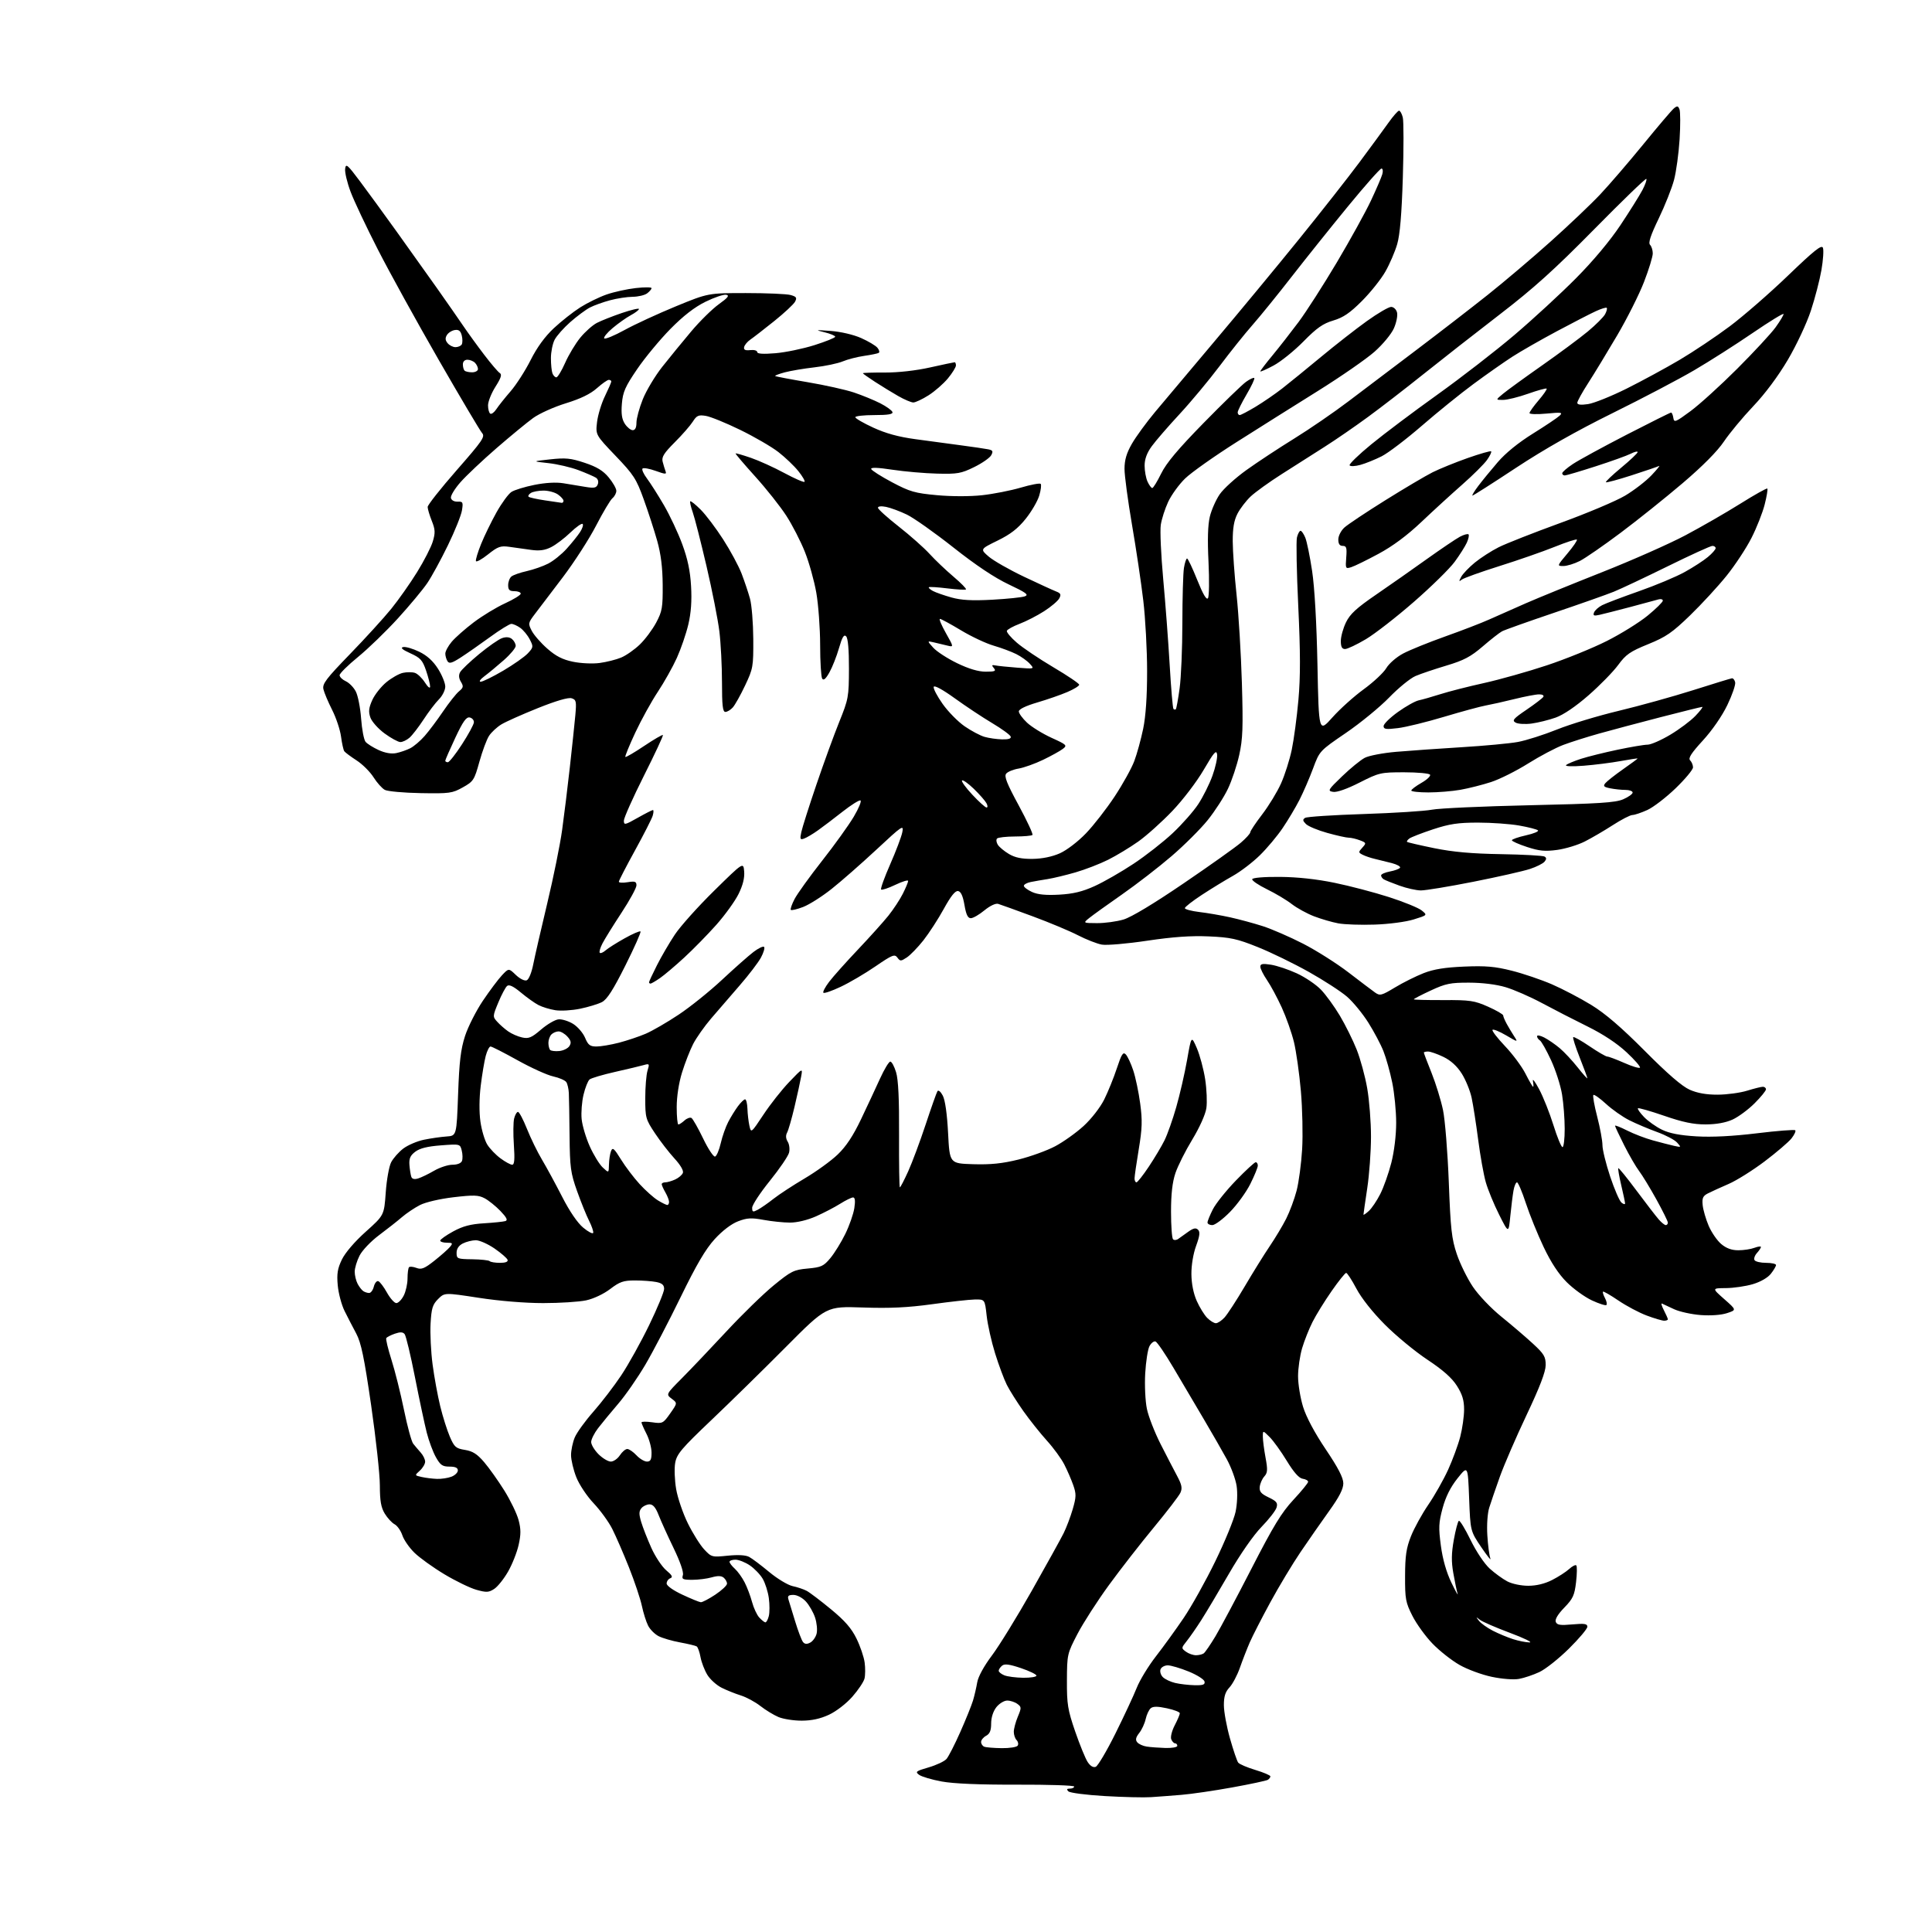 <?xml version="1.0" encoding="UTF-8" standalone="no"?>
<svg 
  version="1.1" 
  xmlns="http://www.w3.org/2000/svg" 
  xmlns:xlink="http://www.w3.org/1999/xlink" 
  xmlns:svg="http://www.w3.org/2000/svg"
  xmlns:rdf="http://www.w3.org/1999/02/22-rdf-syntax-ns#"
  xmlns:cc="http://creativecommons.org/ns#"
  xmlns:dc="http://purl.org/dc/elements/1.1/"
  viewBox="0 0 768 768"
  width="768"
  height="768"
>
<style>svg {background-color: white; }</style>"
<path stroke="none" fill="black" fill-rule="evenodd" d="M457.50,714.40C454.75,714.59 446.49,714.39 439.14,713.96C431.79,713.53 425.29,712.69 424.69,712.09C423.90,711.30 424.07,711.00 425.30,711.00C426.24,711.00 427.00,710.63 427.00,710.18C427.00,709.72 416.76,709.39 404.25,709.43C389.32,709.47 379.04,709.04 374.34,708.17C370.40,707.45 366.36,706.25 365.36,705.52C363.72,704.32 364.09,704.03 369.15,702.56C372.23,701.66 375.43,700.16 376.25,699.21C377.07,698.27 379.54,693.45 381.73,688.50C383.93,683.55 386.20,677.92 386.78,676.00C387.36,674.08 388.11,670.82 388.46,668.76C388.84,666.49 391.14,662.29 394.30,658.09C397.16,654.28 404.30,642.69 410.16,632.33C416.01,621.97 421.71,611.69 422.81,609.47C423.91,607.25 425.54,602.95 426.43,599.90C427.84,595.02 427.87,593.88 426.62,590.33C425.84,588.12 424.24,584.42 423.06,582.13C421.89,579.83 418.79,575.58 416.17,572.69C413.55,569.79 409.34,564.52 406.82,560.96C404.31,557.41 401.34,552.70 400.23,550.50C399.12,548.30 397.03,542.67 395.57,538.00C394.12,533.33 392.60,526.58 392.21,523.00C391.49,516.50 391.49,516.50 387.50,516.57C385.30,516.61 377.65,517.46 370.50,518.45C360.84,519.78 353.78,520.12 343.00,519.75C328.50,519.26 328.50,519.26 312.47,535.38C303.66,544.25 290.30,557.35 282.78,564.50C270.87,575.83 269.03,578.01 268.40,581.50C268.00,583.70 268.18,588.40 268.78,591.94C269.39,595.49 271.49,601.63 273.45,605.59C275.41,609.56 278.33,614.21 279.94,615.93C282.80,618.99 283.02,619.05 289.27,618.41C293.39,617.99 296.44,618.16 297.81,618.90C298.99,619.53 302.57,622.23 305.78,624.90C308.99,627.57 313.17,630.09 315.06,630.50C316.95,630.90 319.47,631.75 320.65,632.37C321.83,632.99 326.16,636.28 330.28,639.67C335.84,644.25 338.47,647.26 340.47,651.36C341.96,654.39 343.42,658.68 343.71,660.88C344.01,663.08 343.98,665.96 343.65,667.27C343.32,668.59 341.14,671.83 338.81,674.48C336.41,677.21 332.40,680.30 329.54,681.63C326.09,683.24 322.67,683.98 318.72,683.99C315.54,684.00 311.38,683.35 309.48,682.56C307.58,681.76 304.33,679.78 302.26,678.16C300.19,676.54 296.70,674.66 294.50,673.97C292.30,673.29 288.86,671.90 286.85,670.90C284.84,669.89 282.29,667.59 281.18,665.78C280.08,663.98 278.85,660.81 278.47,658.74C278.09,656.67 277.40,654.75 276.94,654.47C276.49,654.18 273.51,653.47 270.33,652.88C267.14,652.30 263.30,651.17 261.79,650.39C260.27,649.61 258.41,647.74 257.64,646.23C256.87,644.73 255.75,641.18 255.15,638.35C254.55,635.52 252.24,628.62 250.01,623.02C247.78,617.42 244.79,610.55 243.37,607.75C241.96,604.95 238.63,600.37 235.98,597.57C233.29,594.73 230.24,590.14 229.08,587.20C227.94,584.30 227.00,580.35 227.00,578.43C227.00,576.51 227.66,573.35 228.47,571.42C229.28,569.48 232.60,564.88 235.85,561.20C239.10,557.51 244.09,551.01 246.93,546.75C249.78,542.49 254.78,533.49 258.05,526.75C261.32,520.01 263.99,513.54 264.00,512.38C264.00,510.79 263.20,510.09 260.88,509.62C259.16,509.28 255.34,509.00 252.38,509.00C247.82,509.00 246.35,509.51 242.55,512.41C239.95,514.39 235.96,516.27 233.00,516.91C230.19,517.51 222.51,518.00 215.92,518.00C208.73,518.00 198.48,517.16 190.34,515.90C176.74,513.81 176.74,513.81 174.15,516.39C171.96,518.58 171.50,520.07 171.16,526.14C170.94,530.08 171.30,537.40 171.96,542.40C172.62,547.41 173.99,554.88 175.00,559.00C176.00,563.12 177.73,568.57 178.82,571.11C180.60,575.24 181.22,575.78 184.82,576.36C187.90,576.85 189.69,577.99 192.45,581.22C194.44,583.54 198.05,588.63 200.49,592.53C202.92,596.43 205.46,601.69 206.13,604.21C207.10,607.81 207.10,609.96 206.16,614.15C205.50,617.09 203.62,621.86 201.97,624.73C200.32,627.61 197.85,630.71 196.47,631.61C194.29,633.04 193.38,633.09 189.38,631.97C186.85,631.26 181.12,628.48 176.64,625.79C172.16,623.10 166.82,619.26 164.77,617.26C162.71,615.26 160.54,612.13 159.94,610.30C159.33,608.48 157.95,606.51 156.87,605.93C155.78,605.35 154.02,603.44 152.95,601.69C151.46,599.24 151.01,596.65 151.00,590.50C151.00,586.10 149.43,571.74 147.53,558.59C144.76,539.52 143.56,533.76 141.60,530.09C140.25,527.57 138.16,523.53 136.96,521.11C135.77,518.70 134.55,514.13 134.26,510.95C133.84,506.32 134.17,504.28 135.92,500.66C137.23,497.96 141.02,493.54 145.40,489.62C152.69,483.09 152.69,483.09 153.34,474.01C153.69,469.02 154.66,463.62 155.49,462.02C156.32,460.42 158.48,457.97 160.30,456.58C162.12,455.20 165.83,453.61 168.55,453.06C171.27,452.50 175.30,451.92 177.50,451.77C181.50,451.50 181.50,451.50 182.10,435.00C182.57,421.95 183.15,417.10 184.87,411.79C186.07,408.11 189.27,401.81 191.97,397.79C194.67,393.78 198.09,389.23 199.56,387.67C202.23,384.84 202.23,384.84 205.05,387.55C206.65,389.08 208.52,390.01 209.36,389.69C210.21,389.37 211.32,386.66 211.98,383.31C212.61,380.12 215.13,369.16 217.57,358.96C220.01,348.76 222.66,335.71 223.45,329.96C224.25,324.21 225.63,312.98 226.52,305.00C227.41,297.02 228.39,287.74 228.70,284.36C229.20,278.80 229.06,278.15 227.22,277.57C225.93,277.16 221.08,278.57 213.85,281.47C207.61,283.97 201.06,286.89 199.30,287.96C197.55,289.03 195.34,291.07 194.41,292.50C193.47,293.92 191.75,298.56 190.57,302.80C188.54,310.10 188.20,310.63 183.96,313.00C179.80,315.33 178.68,315.49 167.24,315.28C160.50,315.16 154.08,314.58 152.98,313.99C151.87,313.40 149.85,311.14 148.48,308.97C147.11,306.80 144.08,303.78 141.74,302.27C139.41,300.76 137.21,299.12 136.86,298.63C136.51,298.14 135.93,295.53 135.57,292.82C135.21,290.11 133.62,285.33 132.03,282.20C130.44,279.06 128.89,275.38 128.57,274.00C128.07,271.85 129.56,269.88 139.13,260.00C145.26,253.68 152.64,245.57 155.54,242.00C158.43,238.43 163.06,231.86 165.81,227.41C168.57,222.96 171.38,217.48 172.05,215.23C173.08,211.78 173.02,210.50 171.64,207.05C170.74,204.80 170.00,202.31 170.00,201.52C170.00,200.73 175.19,194.16 181.54,186.91C191.86,175.13 192.92,173.57 191.62,172.12C190.83,171.23 183.06,158.12 174.36,143.00C165.66,127.88 154.78,108.14 150.19,99.15C145.59,90.16 140.72,79.85 139.37,76.24C138.01,72.63 137.03,68.54 137.20,67.14C137.47,64.86 138.08,65.37 143.08,72.05C146.15,76.15 152.69,85.12 157.63,92.00C162.57,98.88 169.78,109.00 173.67,114.50C177.55,120.00 182.26,126.76 184.13,129.52C186.00,132.28 189.75,137.46 192.47,141.02C195.18,144.58 197.97,147.85 198.66,148.28C199.61,148.86 199.18,150.22 196.96,153.72C195.33,156.29 194.00,159.63 194.00,161.14C194.00,162.65 194.40,164.13 194.89,164.43C195.38,164.74 196.47,163.93 197.32,162.63C198.17,161.34 200.71,158.14 202.98,155.53C205.24,152.91 208.82,147.34 210.93,143.14C213.47,138.09 216.59,133.80 220.14,130.48C223.09,127.72 227.82,123.99 230.65,122.19C233.48,120.39 238.21,118.08 241.15,117.06C244.09,116.04 249.31,114.89 252.75,114.51C256.19,114.12 259.00,114.14 259.00,114.54C259.00,114.95 258.21,115.88 257.25,116.61C256.29,117.34 253.70,117.96 251.50,117.98C249.30,118.00 245.25,118.62 242.50,119.36C239.75,120.09 236.15,121.39 234.50,122.24C232.85,123.10 229.35,125.70 226.72,128.01C224.09,130.33 221.27,133.51 220.47,135.06C219.66,136.62 219.00,139.91 219.00,142.37C219.00,144.83 219.27,147.55 219.61,148.42C219.94,149.29 220.64,150.00 221.16,150.00C221.68,150.00 223.25,147.41 224.65,144.25C226.04,141.09 228.75,136.58 230.67,134.23C232.59,131.89 235.56,129.24 237.27,128.36C238.98,127.47 243.45,125.71 247.19,124.43C250.94,123.16 254.00,122.44 254.00,122.83C254.00,123.22 252.54,124.34 250.75,125.30C248.96,126.27 245.70,128.58 243.50,130.44C241.30,132.29 239.82,134.13 240.20,134.52C240.59,134.92 244.24,133.40 248.32,131.16C252.40,128.92 261.54,124.71 268.62,121.79C281.50,116.50 281.50,116.50 296.50,116.50C304.75,116.50 312.75,116.85 314.27,117.27C316.61,117.93 316.88,118.35 316.04,119.93C315.48,120.97 311.75,124.44 307.74,127.66C303.73,130.87 299.47,134.18 298.27,135.00C297.07,135.82 295.96,137.17 295.80,137.99C295.58,139.07 296.25,139.39 298.25,139.17C299.76,139.00 301.00,139.34 301.00,139.94C301.00,140.66 303.36,140.82 308.25,140.41C312.24,140.08 319.21,138.63 323.75,137.20C328.29,135.76 332.00,134.26 332.00,133.85C332.00,133.45 330.09,132.65 327.75,132.08C323.87,131.14 324.09,131.09 330.29,131.56C334.20,131.85 339.30,133.04 342.29,134.37C345.16,135.64 348.08,137.38 348.80,138.25C349.51,139.11 349.74,140.03 349.30,140.28C348.86,140.54 346.25,141.07 343.50,141.47C340.75,141.87 336.93,142.85 335.00,143.66C333.07,144.47 328.03,145.53 323.78,146.02C319.54,146.50 314.21,147.41 311.93,148.02C309.66,148.63 307.96,149.28 308.15,149.47C308.34,149.66 314.12,150.76 321.00,151.92C327.88,153.08 336.20,154.93 339.50,156.04C342.80,157.15 347.49,159.08 349.93,160.32C352.37,161.57 354.54,163.13 354.76,163.79C355.05,164.66 353.06,165.00 347.58,165.00C343.41,165.00 340.00,165.38 340.00,165.85C340.00,166.32 343.21,168.18 347.14,169.99C352.11,172.28 357.19,173.68 363.89,174.58C369.17,175.30 377.32,176.39 382.00,177.02C386.68,177.64 391.52,178.35 392.77,178.60C394.66,178.97 394.87,179.37 394.03,180.95C393.47,181.99 390.42,184.12 387.26,185.67C382.07,188.22 380.61,188.48 372.50,188.27C367.55,188.15 359.55,187.45 354.73,186.72C348.85,185.83 346.08,185.74 346.31,186.44C346.51,187.02 350.25,189.39 354.63,191.72C361.71,195.47 363.70,196.04 372.43,196.84C378.21,197.38 385.61,197.38 390.38,196.86C394.85,196.37 401.77,195.01 405.77,193.84C409.76,192.66 413.32,191.99 413.68,192.34C414.03,192.70 413.78,194.80 413.11,197.01C412.45,199.23 410.02,203.39 407.70,206.27C404.61,210.12 401.66,212.40 396.55,214.90C389.60,218.30 389.60,218.30 393.05,221.27C394.95,222.90 401.23,226.48 407.00,229.23C412.77,231.97 418.53,234.61 419.79,235.10C421.66,235.82 421.89,236.33 421.07,237.87C420.52,238.90 417.81,241.20 415.06,242.96C412.31,244.73 407.92,246.98 405.32,247.97C402.71,248.96 400.43,250.22 400.24,250.77C400.06,251.32 401.84,253.44 404.21,255.48C406.57,257.53 413.11,261.92 418.75,265.26C424.39,268.59 429.00,271.71 429.00,272.19C429.00,272.68 426.88,273.98 424.28,275.09C421.69,276.21 416.29,278.08 412.28,279.26C407.73,280.60 405.00,281.93 405.00,282.80C405.00,283.57 406.46,285.58 408.25,287.26C410.04,288.94 414.41,291.65 417.96,293.27C424.09,296.06 424.33,296.29 422.46,297.72C421.38,298.54 417.86,300.49 414.64,302.04C411.42,303.59 407.06,305.15 404.95,305.51C402.84,305.86 400.61,306.77 399.98,307.52C399.10,308.58 400.20,311.39 404.93,320.11C408.27,326.28 410.74,331.59 410.42,331.91C410.10,332.24 406.97,332.51 403.48,332.52C399.99,332.53 396.78,332.89 396.35,333.32C395.92,333.75 396.05,334.86 396.64,335.80C397.23,336.73 399.24,338.40 401.11,339.50C403.54,340.93 406.19,341.47 410.50,341.42C414.32,341.37 418.25,340.56 421.31,339.20C424.03,337.99 428.52,334.56 431.67,331.28C434.73,328.10 439.87,321.49 443.10,316.60C446.33,311.70 449.85,305.36 450.91,302.50C451.98,299.65 453.56,293.89 454.43,289.70C455.46,284.70 456.00,276.84 455.99,266.79C455.99,258.38 455.31,245.77 454.48,238.78C453.66,231.78 451.64,218.21 449.99,208.62C448.35,199.03 447.00,189.01 447.01,186.34C447.02,182.84 447.82,180.10 449.93,176.43C451.52,173.65 455.68,167.95 459.17,163.76C462.65,159.58 473.38,146.83 483.00,135.43C492.62,124.03 507.64,105.88 516.36,95.10C525.09,84.32 535.91,70.55 540.41,64.50C544.91,58.45 550.11,51.36 551.96,48.75C553.82,46.14 555.70,44.00 556.15,44.00C556.60,44.00 557.26,45.21 557.63,46.68C558.00,48.15 558.01,58.88 557.65,70.51C557.19,85.20 556.50,93.32 555.40,97.08C554.53,100.06 552.42,104.96 550.71,107.96C549.00,110.97 544.81,116.23 541.39,119.65C536.60,124.44 533.97,126.23 529.99,127.41C525.89,128.63 523.44,130.35 518.16,135.72C514.50,139.45 509.14,143.77 506.25,145.31C503.36,146.86 501.00,147.90 501.00,147.61C501.00,147.33 503.16,144.49 505.81,141.30C508.45,138.11 513.13,132.12 516.21,128.00C519.28,123.88 526.14,113.18 531.46,104.23C536.77,95.28 542.86,84.25 544.98,79.73C547.11,75.20 549.14,70.49 549.49,69.25C549.85,68.01 549.69,67.00 549.15,67.00C548.61,67.00 542.62,73.77 535.83,82.04C529.05,90.31 519.00,102.86 513.50,109.93C508.00,117.01 500.99,125.65 497.92,129.15C494.84,132.64 488.92,140.04 484.75,145.60C480.57,151.15 473.45,159.70 468.91,164.60C464.37,169.49 459.38,175.26 457.83,177.40C455.90,180.05 455.00,182.52 455.00,185.10C455.00,187.19 455.52,190.05 456.16,191.45C456.80,192.85 457.65,194.00 458.04,194.00C458.44,194.00 460.03,191.41 461.58,188.25C463.61,184.09 468.27,178.54 478.45,168.14C486.18,160.25 493.76,152.89 495.31,151.79C496.85,150.68 498.33,150.00 498.60,150.27C498.87,150.53 497.49,153.47 495.54,156.79C493.59,160.12 492.00,163.32 492.00,163.92C492.00,164.51 492.36,165.00 492.81,165.00C493.25,165.00 496.10,163.50 499.14,161.68C502.17,159.85 506.92,156.59 509.69,154.43C512.47,152.27 519.40,146.62 525.12,141.88C530.83,137.14 539.03,130.73 543.36,127.63C547.68,124.53 552.01,122.00 552.99,122.00C553.98,122.00 555.02,122.97 555.34,124.20C555.66,125.41 555.10,128.24 554.10,130.50C553.08,132.80 549.70,136.89 546.39,139.82C543.15,142.69 533.08,149.67 524.00,155.34C514.92,161.00 500.30,170.20 491.50,175.78C482.70,181.36 473.52,187.85 471.10,190.21C468.67,192.57 465.65,196.75 464.37,199.49C463.09,202.24 461.77,206.36 461.43,208.65C461.08,210.94 461.52,220.62 462.39,230.16C463.27,239.70 464.43,255.10 464.97,264.39C465.51,273.68 466.18,281.52 466.47,281.81C466.76,282.10 467.19,282.15 467.41,281.92C467.64,281.69 468.32,277.98 468.91,273.68C469.51,269.38 470.00,257.68 470.01,247.68C470.02,237.68 470.30,227.81 470.64,225.75C470.98,223.69 471.54,222.00 471.88,222.01C472.22,222.01 474.04,225.85 475.92,230.54C478.23,236.30 479.62,238.65 480.19,237.78C480.66,237.08 480.75,230.59 480.40,223.37C479.96,214.52 480.13,208.65 480.93,205.37C481.58,202.69 483.34,198.70 484.85,196.50C486.35,194.30 491.16,189.94 495.53,186.81C499.90,183.68 508.43,178.06 514.49,174.32C520.54,170.58 530.23,163.94 536.00,159.56C541.77,155.19 553.92,145.99 563.00,139.14C572.08,132.28 584.85,122.42 591.40,117.21C597.94,112.01 609.19,102.47 616.40,96.01C623.60,89.56 632.48,81.13 636.11,77.27C639.75,73.41 647.47,64.43 653.28,57.32C659.08,50.21 664.53,43.80 665.40,43.08C666.72,41.99 667.08,42.05 667.63,43.49C667.99,44.43 668.01,49.77 667.67,55.35C667.32,60.93 666.33,68.20 665.46,71.50C664.59,74.80 661.84,81.72 659.36,86.87C656.12,93.58 655.15,96.55 655.92,97.32C656.51,97.91 657.00,99.45 657.00,100.74C657.00,102.02 655.44,107.13 653.52,112.08C651.61,117.03 646.82,126.57 642.87,133.29C638.92,140.00 633.74,148.53 631.35,152.24C628.96,155.94 627.00,159.49 627.00,160.12C627.00,160.89 628.37,161.06 631.25,160.64C633.59,160.30 640.48,157.53 646.57,154.50C652.66,151.46 662.15,146.31 667.66,143.06C673.17,139.80 682.14,133.80 687.59,129.72C693.04,125.64 703.46,116.57 710.75,109.56C721.20,99.51 724.13,97.17 724.64,98.50C725.00,99.43 724.73,103.41 724.05,107.34C723.37,111.28 721.48,118.55 719.85,123.50C718.20,128.51 714.15,137.15 710.71,143.00C706.85,149.54 701.66,156.52 696.92,161.50C692.74,165.90 687.51,172.21 685.28,175.52C682.68,179.39 676.83,185.29 668.87,192.07C662.07,197.86 650.98,206.74 644.23,211.79C637.49,216.84 630.19,221.88 628.02,222.99C625.85,224.09 622.91,225.00 621.48,225.00C618.90,225.00 618.91,224.97 623.10,219.99C625.42,217.24 627.10,214.77 626.84,214.50C626.57,214.23 622.56,215.54 617.92,217.41C613.29,219.27 603.42,222.71 596.00,225.04C588.58,227.38 581.86,229.79 581.09,230.40C579.90,231.32 579.86,231.15 580.84,229.32C581.47,228.12 583.91,225.57 586.25,223.65C588.59,221.74 592.86,218.99 595.74,217.54C598.61,216.09 609.64,211.76 620.23,207.90C630.83,204.05 642.42,199.16 646.00,197.03C649.58,194.90 654.30,191.26 656.50,188.93C658.70,186.61 660.05,184.94 659.50,185.23C658.95,185.51 654.06,187.18 648.64,188.93C643.21,190.68 638.59,191.93 638.37,191.70C638.14,191.48 640.89,188.87 644.47,185.90C648.05,182.93 650.98,180.15 650.99,179.72C650.99,179.30 649.76,179.58 648.25,180.36C646.74,181.13 640.45,183.39 634.27,185.38C628.09,187.37 622.58,189.00 622.02,189.00C621.46,189.00 621.00,188.61 621.00,188.13C621.00,187.66 622.91,186.00 625.25,184.45C627.59,182.90 637.19,177.66 646.60,172.81C656.00,167.97 663.96,164.00 664.28,164.00C664.60,164.00 665.00,164.95 665.18,166.12C665.47,168.07 666.02,167.86 672.00,163.44C675.58,160.80 683.94,153.21 690.58,146.57C697.22,139.93 704.09,132.52 705.83,130.10C707.57,127.68 709.00,125.31 709.00,124.84C709.00,124.36 703.49,127.74 696.75,132.34C690.01,136.95 679.55,143.62 673.50,147.16C667.45,150.71 652.83,158.39 641.00,164.23C626.72,171.28 613.86,178.57 602.70,185.92C593.46,192.02 585.65,197.00 585.33,197.00C585.02,197.00 586.03,195.31 587.58,193.25C589.13,191.19 592.63,186.91 595.36,183.74C598.51,180.07 603.63,175.92 609.41,172.33C614.41,169.22 619.17,166.02 620.00,165.22C621.32,163.94 620.68,163.84 614.75,164.41C611.04,164.76 608.00,164.67 608.00,164.21C608.00,163.74 609.63,161.46 611.62,159.13C613.61,156.81 615.05,154.71 614.81,154.48C614.58,154.25 611.26,155.16 607.45,156.51C603.63,157.86 599.15,158.97 597.50,158.97C594.50,158.99 594.50,158.99 597.50,156.51C599.15,155.14 606.12,150.08 612.99,145.26C619.86,140.44 628.06,134.36 631.21,131.74C634.36,129.12 637.44,126.04 638.05,124.90C638.66,123.76 638.96,122.62 638.70,122.37C638.45,122.12 636.50,122.72 634.37,123.70C632.24,124.67 625.27,128.26 618.89,131.67C612.50,135.08 604.51,139.65 601.13,141.83C597.76,144.02 590.83,148.87 585.75,152.63C580.66,156.38 571.43,163.84 565.24,169.21C559.04,174.58 551.84,180.06 549.24,181.38C546.63,182.69 542.82,184.24 540.76,184.80C538.70,185.37 536.78,185.45 536.49,184.98C536.20,184.51 540.08,180.75 545.12,176.62C550.15,172.49 561.97,163.60 571.39,156.87C580.80,150.14 594.58,139.47 602.00,133.16C609.42,126.85 620.45,116.69 626.50,110.59C633.33,103.71 640.02,95.70 644.15,89.50C647.81,84.00 651.74,77.73 652.88,75.56C654.02,73.39 654.72,71.39 654.44,71.11C654.16,70.83 644.84,79.84 633.72,91.13C617.91,107.18 609.70,114.59 596.06,125.08C586.47,132.46 572.85,143.12 565.79,148.77C558.73,154.42 548.80,162.09 543.72,165.80C538.65,169.52 530.90,174.86 526.50,177.65C522.10,180.45 514.45,185.32 509.50,188.47C504.55,191.62 499.00,195.62 497.16,197.35C495.33,199.08 492.96,202.17 491.91,204.21C490.53,206.89 490.01,209.95 490.03,215.21C490.05,219.22 490.73,228.80 491.56,236.50C492.38,244.20 493.33,259.97 493.67,271.54C494.19,289.16 494.02,293.80 492.62,300.08C491.71,304.21 489.69,310.27 488.13,313.54C486.58,316.82 482.97,322.41 480.11,325.97C477.24,329.54 470.76,336.00 465.70,340.34C460.64,344.69 451.77,351.54 446.00,355.57C440.23,359.59 434.38,363.80 433.00,364.91C430.50,366.93 430.50,366.93 436.07,366.96C439.13,366.98 443.87,366.34 446.60,365.53C449.72,364.60 458.64,359.23 470.53,351.13C480.97,344.03 491.19,336.77 493.25,334.99C495.31,333.22 497.00,331.35 497.00,330.85C497.00,330.34 499.14,327.13 501.76,323.71C504.37,320.30 507.74,314.77 509.23,311.43C510.73,308.09 512.64,302.07 513.49,298.05C514.33,294.03 515.53,285.12 516.14,278.24C516.97,268.93 516.95,259.42 516.08,240.99C515.43,227.37 515.20,215.06 515.56,213.62C515.92,212.18 516.56,211.00 516.99,211.00C517.41,211.00 518.26,212.24 518.88,213.75C519.50,215.26 520.72,221.22 521.59,227.00C522.57,233.50 523.38,247.74 523.71,264.37C524.25,291.24 524.25,291.24 529.65,285.19C532.62,281.85 538.22,276.82 542.09,274.00C545.97,271.18 550.01,267.40 551.08,265.59C552.15,263.77 555.13,261.18 557.76,259.79C560.37,258.40 567.90,255.35 574.50,253.00C581.10,250.65 588.98,247.62 592.00,246.25C595.02,244.88 601.55,241.99 606.50,239.83C611.45,237.66 625.17,232.07 637.00,227.39C648.83,222.71 663.67,216.14 670.00,212.78C676.33,209.42 686.14,203.78 691.80,200.23C697.47,196.68 702.30,193.97 702.54,194.21C702.78,194.45 702.31,197.32 701.48,200.57C700.65,203.83 698.30,209.80 696.24,213.84C694.19,217.88 689.75,224.63 686.36,228.84C682.98,233.05 676.45,240.14 671.86,244.59C664.72,251.50 662.28,253.18 655.17,256.07C647.99,258.99 646.33,260.14 643.25,264.34C641.28,267.02 636.00,272.43 631.50,276.36C626.36,280.85 621.50,284.15 618.41,285.25C615.71,286.21 611.42,287.27 608.87,287.62C606.33,287.96 603.45,287.79 602.48,287.25C600.97,286.40 601.57,285.69 606.80,282.14C610.14,279.87 613.16,277.56 613.50,277.00C613.85,276.44 613.10,276.01 611.81,276.02C610.54,276.02 606.12,276.87 602.00,277.89C597.88,278.91 592.74,280.06 590.58,280.45C588.43,280.84 581.00,282.86 574.08,284.93C567.16,287.01 558.91,289.04 555.75,289.43C550.96,290.02 550.00,289.89 550.00,288.63C550.00,287.79 552.57,285.27 555.71,283.02C558.85,280.77 562.56,278.69 563.96,278.40C565.36,278.11 569.21,277.01 572.52,275.96C575.83,274.90 583.66,272.90 589.92,271.52C596.18,270.13 607.42,266.97 614.90,264.48C622.38,262.00 633.09,257.65 638.70,254.82C644.31,252.00 651.62,247.45 654.95,244.73C658.28,242.00 661.00,239.32 661.00,238.77C661.00,238.22 660.21,238.00 659.25,238.28C658.29,238.57 653.23,239.93 648.00,241.31C642.77,242.69 637.27,244.09 635.78,244.42C633.59,244.91 633.17,244.72 633.65,243.48C633.97,242.62 635.43,241.32 636.87,240.58C638.32,239.83 644.90,237.34 651.50,235.02C658.10,232.71 666.29,229.28 669.69,227.39C673.10,225.51 677.26,222.81 678.94,221.39C680.63,219.98 682.00,218.41 682.00,217.91C682.00,217.41 681.42,217.00 680.71,217.00C680.00,217.00 672.01,220.64 662.96,225.10C653.91,229.55 644.25,234.11 641.50,235.22C638.75,236.34 628.06,240.11 617.74,243.60C607.42,247.09 598.13,250.40 597.09,250.95C596.06,251.50 592.58,254.22 589.36,257.00C584.61,261.08 581.89,262.51 575.00,264.57C570.33,265.97 564.79,267.83 562.71,268.72C560.62,269.61 555.90,273.46 552.21,277.27C548.52,281.08 540.79,287.41 535.02,291.35C524.55,298.50 524.55,298.50 521.95,305.50C520.52,309.35 518.08,314.98 516.54,318.00C514.99,321.02 511.99,326.06 509.86,329.19C507.74,332.33 503.69,337.17 500.85,339.95C498.02,342.74 493.19,346.44 490.10,348.17C487.02,349.90 481.46,353.30 477.75,355.73C474.04,358.16 471.00,360.54 471.00,361.00C471.00,361.47 473.59,362.16 476.75,362.54C479.91,362.91 485.43,363.86 489.00,364.65C492.57,365.44 498.43,367.02 502.00,368.17C505.57,369.32 512.77,372.45 518.00,375.13C523.23,377.81 531.33,382.94 536.00,386.52C540.67,390.11 545.45,393.72 546.60,394.54C548.54,395.92 549.16,395.76 554.54,392.52C557.75,390.58 562.88,388.03 565.94,386.83C569.97,385.26 574.43,384.55 582.11,384.23C590.63,383.87 594.35,384.20 600.98,385.88C605.52,387.02 612.69,389.46 616.91,391.28C621.13,393.11 628.17,396.80 632.55,399.48C638.12,402.89 644.49,408.36 653.85,417.77C662.89,426.87 668.64,431.84 671.69,433.19C674.75,434.54 678.32,435.17 682.84,435.15C686.50,435.13 691.75,434.42 694.50,433.57C697.25,432.72 700.06,432.02 700.75,432.01C701.44,432.00 702.00,432.46 702.00,433.03C702.00,433.59 699.96,436.10 697.46,438.59C694.96,441.09 691.02,443.99 688.71,445.05C685.96,446.29 682.24,446.96 678.00,446.97C673.17,446.98 668.94,446.10 661.53,443.54C656.05,441.65 651.35,440.31 651.10,440.56C650.85,440.82 651.94,442.37 653.51,444.01C655.09,445.66 658.31,447.94 660.67,449.08C663.66,450.53 667.80,451.33 674.35,451.72C680.53,452.09 688.75,451.67 698.39,450.50C706.45,449.52 713.31,448.98 713.64,449.30C713.96,449.63 713.29,451.08 712.15,452.53C711.01,453.98 706.19,458.10 701.44,461.69C696.69,465.27 690.26,469.30 687.15,470.64C684.04,471.99 680.38,473.65 679.00,474.35C676.93,475.40 676.56,476.21 676.84,479.06C677.03,480.95 678.10,484.65 679.22,487.27C680.35,489.90 682.59,493.16 684.21,494.52C686.23,496.22 688.36,497.00 691.01,497.00C693.13,497.00 696.02,496.56 697.43,496.02C698.85,495.49 700.00,495.34 700.00,495.70C700.00,496.05 699.28,497.14 698.40,498.11C697.52,499.08 697.10,500.35 697.46,500.94C697.82,501.52 699.89,502.00 702.06,502.00C704.23,502.00 706.00,502.39 706.00,502.87C706.00,503.34 705.08,504.91 703.95,506.34C702.72,507.91 699.83,509.57 696.76,510.48C693.94,511.31 689.13,512.02 686.07,512.04C680.50,512.08 680.50,512.08 685.41,516.41C690.33,520.74 690.33,520.74 686.52,521.99C684.24,522.75 680.07,523.05 676.11,522.76C672.47,522.49 667.70,521.45 665.50,520.44C663.30,519.43 661.13,518.42 660.67,518.19C660.21,517.96 660.55,519.16 661.42,520.84C662.29,522.52 663.00,524.15 663.00,524.45C663.00,524.75 662.34,525.00 661.54,525.00C660.73,525.00 657.61,524.08 654.60,522.95C651.59,521.83 646.53,519.14 643.36,516.99C640.19,514.84 637.42,513.24 637.22,513.45C637.01,513.66 637.36,514.81 638.00,516.00C638.64,517.19 638.90,518.43 638.58,518.76C638.26,519.08 635.66,518.25 632.80,516.92C629.95,515.59 625.45,512.34 622.80,509.69C619.57,506.47 616.54,501.85 613.61,495.69C611.21,490.64 608.03,482.79 606.54,478.25C605.05,473.71 603.47,470.00 603.03,470.00C602.59,470.00 601.96,471.46 601.64,473.25C601.32,475.04 600.75,479.61 600.37,483.42C599.69,490.33 599.69,490.33 595.93,482.85C593.86,478.74 591.47,472.93 590.62,469.94C589.77,466.95 588.40,459.32 587.59,453.00C586.77,446.68 585.60,439.18 584.99,436.35C584.38,433.52 582.61,429.19 581.05,426.74C579.19,423.81 576.71,421.55 573.80,420.14C571.36,418.96 568.61,418.00 567.68,418.00C566.76,418.00 566.00,418.19 566.00,418.42C566.00,418.66 567.38,422.31 569.08,426.53C570.77,430.76 572.81,437.39 573.62,441.27C574.43,445.14 575.46,458.03 575.92,469.91C576.62,488.54 577.06,492.46 579.09,498.49C580.38,502.33 583.25,508.18 585.47,511.48C587.75,514.88 592.72,520.09 596.93,523.49C601.02,526.80 606.63,531.60 609.41,534.17C613.80,538.22 614.45,539.33 614.43,542.67C614.41,545.33 612.10,551.37 606.83,562.50C602.66,571.30 597.89,582.33 596.22,587.00C594.55,591.67 592.65,597.23 591.99,599.33C591.30,601.53 590.98,606.23 591.24,610.33C591.48,614.28 592.02,618.40 592.44,619.50C592.86,620.60 591.25,618.60 588.85,615.07C584.50,608.63 584.50,608.63 584.00,595.57C583.50,582.50 583.50,582.50 579.38,587.67C576.58,591.19 574.69,594.98 573.46,599.51C571.90,605.28 571.81,607.27 572.77,614.45C573.49,619.84 574.95,624.97 576.95,629.12C578.64,632.63 579.75,634.60 579.41,633.50C579.07,632.40 578.31,628.74 577.72,625.37C576.90,620.74 576.95,617.50 577.91,612.13C578.61,608.21 579.51,604.80 579.91,604.55C580.32,604.30 582.41,607.73 584.57,612.16C586.82,616.76 590.08,621.64 592.19,623.55C594.22,625.39 597.37,627.67 599.19,628.63C601.06,629.62 604.67,630.37 607.50,630.37C610.74,630.37 614.09,629.56 617.00,628.07C619.48,626.81 622.51,624.85 623.75,623.72C624.98,622.58 626.27,621.93 626.60,622.27C626.94,622.60 626.90,625.59 626.51,628.92C625.90,634.15 625.28,635.50 621.83,639.06C619.29,641.67 618.06,643.73 618.44,644.72C618.93,645.97 620.19,646.17 625.02,645.73C629.86,645.29 631.00,645.47 631.00,646.66C631.00,647.47 627.69,651.39 623.65,655.38C619.61,659.37 614.32,663.56 611.90,664.68C609.48,665.81 605.85,667.03 603.83,667.39C601.72,667.78 597.13,667.43 593.03,666.57C589.10,665.75 583.33,663.63 580.20,661.84C577.06,660.06 572.23,656.25 569.45,653.37C566.67,650.50 563.07,645.52 561.45,642.32C558.76,637.01 558.50,635.62 558.54,626.50C558.56,618.44 559.02,615.37 560.89,610.66C562.17,607.44 565.27,601.82 567.77,598.16C570.28,594.50 573.82,588.24 575.64,584.26C577.45,580.28 579.63,574.36 580.47,571.12C581.31,567.87 582.00,563.00 582.00,560.30C582.00,556.62 581.29,554.27 579.14,550.88C577.15,547.74 573.59,544.59 567.39,540.48C562.50,537.24 554.90,530.96 550.50,526.54C545.65,521.67 541.19,516.04 539.19,512.25C537.37,508.81 535.54,506.00 535.12,506.00C534.71,506.00 532.09,509.26 529.32,513.25C526.54,517.24 523.13,522.75 521.75,525.50C520.36,528.25 518.50,532.94 517.61,535.93C516.73,538.92 516.00,543.93 516.00,547.08C516.00,550.22 516.90,555.69 517.99,559.24C519.24,563.29 522.59,569.57 526.98,576.10C531.94,583.46 533.98,587.42 533.99,589.64C534.00,591.88 532.37,595.06 528.36,600.64C525.26,604.97 520.13,612.33 516.96,617.00C513.80,621.67 508.42,630.61 505.02,636.85C501.62,643.09 497.93,650.29 496.81,652.85C495.70,655.41 493.93,659.95 492.88,662.95C491.83,665.95 489.96,669.47 488.73,670.78C487.08,672.55 486.50,674.37 486.51,677.83C486.51,680.40 487.60,686.33 488.92,691.00C490.24,695.67 491.72,700.02 492.20,700.66C492.69,701.29 495.77,702.61 499.04,703.59C502.32,704.58 505.00,705.72 505.00,706.13C505.00,706.54 504.54,707.17 503.98,707.51C503.41,707.86 497.07,709.22 489.88,710.52C482.68,711.83 473.58,713.16 469.65,713.48C465.72,713.81 460.25,714.22 457.50,714.40zM435.56,702.34C436.42,702.01 439.94,696.06 443.39,689.12C446.84,682.18 450.65,674.00 451.87,670.94C453.08,667.88 456.51,662.26 459.48,658.44C462.45,654.62 467.43,647.74 470.54,643.15C473.65,638.56 479.31,628.43 483.10,620.63C486.90,612.84 490.53,603.99 491.16,600.98C491.82,597.81 492.00,593.48 491.58,590.71C491.19,588.07 489.43,583.29 487.68,580.08C485.93,576.88 481.80,569.68 478.50,564.09C475.20,558.50 469.80,549.36 466.50,543.77C463.20,538.18 459.97,533.45 459.32,533.25C458.67,533.04 457.59,533.89 456.93,535.13C456.27,536.37 455.51,541.23 455.24,545.94C454.97,550.65 455.27,557.00 455.91,560.05C456.54,563.10 459.00,569.40 461.36,574.05C463.73,578.70 466.70,584.44 467.97,586.81C469.79,590.23 470.05,591.59 469.23,593.39C468.66,594.64 463.93,600.81 458.72,607.11C453.50,613.41 445.46,623.73 440.85,630.05C436.24,636.37 430.60,645.13 428.31,649.52C424.23,657.37 424.17,657.67 424.12,668.06C424.08,677.47 424.44,679.66 427.39,688.26C429.22,693.57 431.45,699.04 432.36,700.42C433.40,702.02 434.57,702.72 435.56,702.34zM398.19,694.92C401.32,694.96 404.18,694.51 404.55,693.91C404.92,693.31 404.72,692.32 404.11,691.71C403.50,691.10 403.00,689.62 403.00,688.42C403.00,687.22 403.72,684.53 404.59,682.43C406.09,678.86 406.07,678.53 404.40,677.31C403.42,676.59 401.61,676.00 400.38,676.00C399.15,676.00 397.21,677.19 396.07,678.63C394.80,680.26 394.00,682.74 394.00,685.10C394.00,687.91 393.47,689.22 392.00,690.00C390.90,690.59 390.00,691.69 390.00,692.45C390.00,693.21 390.56,694.06 391.25,694.34C391.94,694.62 395.06,694.88 398.19,694.92zM463.25,694.85C465.86,694.93 468.00,694.55 468.00,694.00C468.00,693.45 467.60,693.00 467.11,693.00C466.62,693.00 465.93,692.26 465.58,691.35C465.23,690.45 465.86,687.96 466.98,685.82C468.09,683.69 469.00,681.54 469.00,681.05C469.00,680.56 466.69,679.67 463.87,679.07C460.18,678.27 458.38,678.27 457.44,679.05C456.72,679.65 455.82,681.57 455.43,683.32C455.05,685.07 453.90,687.58 452.86,688.89C451.48,690.65 451.27,691.62 452.07,692.58C452.66,693.30 454.35,694.07 455.82,694.29C457.30,694.52 460.64,694.77 463.25,694.85zM474.82,669.90C478.24,669.98 479.08,669.67 478.82,668.44C478.65,667.59 475.80,665.79 472.50,664.45C469.20,663.11 465.47,662.01 464.22,662.00C462.96,662.00 461.66,662.71 461.33,663.58C461.00,664.45 461.41,665.84 462.25,666.68C463.09,667.52 465.29,668.56 467.14,669.00C468.99,669.44 472.45,669.84 474.82,669.90zM406.75,666.94C409.64,666.97 412.00,666.59 412.00,666.09C412.00,665.59 409.23,664.25 405.84,663.10C401.24,661.55 399.34,661.30 398.34,662.13C397.60,662.74 397.00,663.65 397.00,664.15C397.00,664.66 398.01,665.47 399.25,665.97C400.49,666.47 403.86,666.90 406.75,666.94zM475.44,657.98C476.57,657.98 477.95,657.64 478.51,657.23C479.06,656.83 481.14,653.80 483.13,650.50C485.11,647.20 491.58,635.05 497.51,623.50C506.17,606.62 509.43,601.27 514.14,596.21C517.36,592.76 520.00,589.52 520.00,589.03C520.00,588.54 519.02,588.00 517.82,587.82C516.37,587.61 514.28,585.25 511.53,580.73C509.26,577.00 506.19,572.73 504.70,571.25C502.00,568.55 502.00,568.55 502.00,571.09C502.00,572.49 502.48,576.23 503.07,579.41C503.97,584.26 503.89,585.47 502.59,586.90C501.74,587.84 500.92,589.69 500.77,591.01C500.56,592.93 501.27,593.79 504.31,595.24C507.49,596.77 508.00,597.43 507.45,599.28C507.09,600.50 504.38,603.98 501.44,607.00C498.27,610.26 493.03,617.79 488.57,625.50C484.44,632.65 479.47,640.98 477.54,644.00C475.61,647.02 473.01,650.77 471.76,652.33C469.54,655.11 469.53,655.18 471.44,656.58C472.51,657.36 474.31,657.99 475.44,657.98zM322.09,652.95C323.13,652.40 324.27,650.79 324.62,649.38C324.97,647.97 324.70,645.11 324.01,643.02C323.31,640.92 321.66,638.04 320.33,636.60C318.96,635.12 316.83,634.00 315.39,634.00C313.45,634.00 312.99,634.40 313.40,635.75C313.70,636.71 314.90,640.65 316.08,644.50C317.25,648.35 318.66,652.05 319.21,652.73C319.92,653.60 320.76,653.67 322.09,652.95zM608.00,652.89C609.38,652.91 605.90,651.20 600.27,649.10C594.64,647.00 589.24,644.65 588.27,643.89C586.65,642.61 586.62,642.65 587.93,644.32C588.72,645.33 591.20,647.09 593.43,648.24C595.67,649.39 599.30,650.90 601.50,651.60C603.70,652.30 606.62,652.88 608.00,652.89zM304.23,644.92C304.63,644.96 305.25,643.84 305.61,642.43C305.96,641.02 305.97,637.79 305.62,635.27C305.28,632.74 304.18,629.29 303.19,627.59C302.20,625.89 299.89,623.49 298.05,622.25C296.21,621.01 293.65,620.00 292.35,620.00C291.06,620.00 290.00,620.38 290.00,620.85C290.00,621.31 290.95,622.55 292.11,623.60C293.26,624.64 295.02,627.08 296.00,629.01C296.99,630.93 298.31,634.44 298.95,636.81C299.58,639.17 300.87,641.94 301.80,642.97C302.74,643.99 303.83,644.87 304.23,644.92zM278.58,636.91C279.17,636.96 281.76,635.61 284.33,633.91C286.90,632.20 289.00,630.23 289.00,629.53C289.00,628.82 288.40,627.75 287.67,627.14C286.75,626.38 285.30,626.34 282.93,627.02C281.05,627.56 277.57,628.00 275.19,628.00C271.42,628.00 270.94,627.76 271.46,626.13C271.82,624.98 270.38,620.80 267.76,615.38C265.39,610.49 262.72,604.59 261.81,602.25C260.65,599.26 259.58,598.00 258.20,598.00C257.13,598.00 255.67,598.69 254.97,599.53C253.97,600.74 253.95,601.89 254.89,605.02C255.54,607.20 257.35,611.82 258.91,615.29C260.46,618.76 263.13,622.77 264.83,624.21C267.18,626.18 267.58,626.95 266.47,627.37C265.66,627.68 265.00,628.62 265.00,629.47C265.00,630.36 267.58,632.20 271.25,633.91C274.69,635.52 277.99,636.87 278.58,636.91zM173.68,587.88C175.44,587.95 178.02,587.56 179.43,587.02C180.85,586.49 182.00,585.36 182.00,584.52C182.00,583.46 180.99,583.00 178.68,583.00C175.89,583.00 175.04,582.41 173.27,579.25C172.11,577.19 170.48,572.80 169.64,569.50C168.80,566.20 166.69,556.30 164.96,547.50C163.23,538.70 161.38,530.97 160.84,530.32C160.14,529.47 159.07,529.43 156.94,530.17C155.32,530.74 153.79,531.52 153.55,531.92C153.30,532.32 154.24,536.21 155.62,540.57C157.01,544.93 159.24,553.86 160.58,560.40C161.91,566.95 163.57,573.02 164.25,573.89C164.94,574.76 166.29,576.35 167.25,577.43C168.21,578.50 169.00,580.12 169.00,581.03C169.00,581.94 168.05,583.55 166.89,584.60C164.78,586.50 164.78,586.50 167.64,587.13C169.21,587.48 171.93,587.82 173.68,587.88zM242.81,581.00C243.89,581.00 245.51,579.88 246.41,578.50C247.31,577.12 248.63,576.00 249.35,576.00C250.07,576.00 251.71,577.12 253.00,578.50C254.29,579.88 256.17,581.00 257.17,581.00C258.60,581.00 259.00,580.22 259.00,577.46C259.00,575.51 258.10,572.16 257.00,570.00C255.90,567.84 255.00,565.79 255.00,565.43C255.00,565.07 256.91,565.05 259.25,565.38C263.35,565.97 263.60,565.85 266.41,561.87C269.31,557.74 269.31,557.74 267.01,556.01C264.71,554.27 264.71,554.27 271.10,547.83C274.62,544.29 282.58,535.91 288.80,529.22C295.01,522.53 303.47,514.29 307.59,510.93C314.50,505.28 315.55,504.76 321.09,504.26C326.46,503.77 327.40,503.34 330.09,500.11C331.74,498.12 334.41,493.80 336.02,490.50C337.64,487.20 339.25,482.59 339.61,480.25C340.05,477.34 339.89,476.00 339.11,476.00C338.48,476.00 336.17,477.13 333.98,478.51C331.79,479.89 327.47,482.14 324.38,483.51C320.99,485.01 316.88,486.00 314.06,486.00C311.48,486.00 306.74,485.51 303.53,484.92C298.68,484.02 296.98,484.12 293.39,485.49C290.72,486.51 287.18,489.21 284.11,492.56C280.47,496.56 276.89,502.64 270.59,515.57C265.88,525.23 259.55,537.37 256.51,542.53C253.47,547.69 248.63,554.67 245.74,558.03C242.86,561.39 239.26,565.76 237.75,567.72C236.24,569.69 235.00,572.17 235.00,573.23C235.00,574.29 236.32,576.47 237.92,578.08C239.53,579.68 241.73,581.00 242.81,581.00zM483.33,526.00C484.05,526.00 485.59,524.99 486.74,523.75C487.89,522.51 491.52,516.94 494.80,511.37C498.08,505.80 502.55,498.60 504.74,495.37C506.93,492.14 509.88,487.22 511.29,484.43C512.70,481.64 514.56,476.62 515.43,473.27C516.30,469.92 517.28,462.53 517.62,456.84C517.96,451.15 517.73,440.74 517.12,433.71C516.50,426.68 515.26,417.90 514.36,414.21C513.46,410.52 511.28,404.35 509.52,400.50C507.76,396.65 505.13,391.75 503.66,389.61C502.20,387.47 501.00,385.07 501.00,384.27C501.00,383.13 501.90,382.97 505.25,383.49C507.59,383.86 512.20,385.40 515.50,386.92C518.80,388.44 523.11,391.35 525.07,393.38C527.04,395.41 530.44,400.10 532.64,403.79C534.83,407.48 537.84,413.54 539.31,417.25C540.78,420.96 542.67,427.88 543.49,432.63C544.32,437.38 545.00,446.04 544.99,451.88C544.99,457.72 544.32,466.96 543.49,472.41C542.67,477.86 542.00,482.55 542.00,482.82C542.00,483.09 542.95,482.45 544.11,481.40C545.27,480.36 547.32,477.32 548.67,474.65C550.03,471.99 552.00,466.40 553.07,462.24C554.22,457.72 555.00,451.31 555.00,446.30C555.00,441.69 554.29,434.50 553.43,430.32C552.57,426.14 551.00,420.53 549.94,417.86C548.89,415.18 546.18,410.08 543.93,406.51C541.68,402.94 537.90,398.33 535.53,396.26C533.17,394.19 526.34,389.76 520.36,386.40C514.39,383.05 505.23,378.58 500.00,376.49C491.76,373.18 489.17,372.61 480.50,372.23C473.40,371.92 466.29,372.42 456.00,373.95C448.02,375.15 439.93,375.84 438.00,375.50C436.07,375.15 431.80,373.48 428.50,371.78C425.20,370.08 417.10,366.69 410.50,364.25C403.90,361.81 397.73,359.58 396.79,359.30C395.78,359.00 393.54,360.06 391.31,361.89C389.24,363.60 386.81,365.00 385.91,365.00C384.73,365.00 384.04,363.57 383.39,359.76C382.78,356.18 381.98,354.42 380.87,354.21C379.74,353.99 378.00,356.15 375.19,361.26C372.97,365.31 369.31,370.95 367.07,373.80C364.82,376.64 361.84,379.71 360.45,380.62C358.11,382.15 357.83,382.16 356.71,380.64C355.63,379.19 354.70,379.56 348.00,384.15C343.88,386.98 337.67,390.63 334.20,392.26C330.74,393.90 327.64,394.97 327.31,394.64C326.99,394.32 328.02,392.35 329.60,390.28C331.18,388.20 336.32,382.45 341.01,377.50C345.70,372.55 351.16,366.48 353.15,364.00C355.13,361.52 357.71,357.61 358.88,355.29C360.05,352.97 361.00,350.68 361.00,350.19C361.00,349.69 358.71,350.39 355.91,351.73C353.12,353.07 350.57,353.91 350.26,353.60C349.95,353.29 351.57,348.78 353.86,343.58C356.15,338.38 358.32,332.64 358.68,330.83C359.31,327.72 358.72,328.11 348.42,337.71C342.41,343.30 334.38,350.35 330.56,353.37C326.75,356.40 321.66,359.62 319.25,360.54C316.85,361.46 314.65,361.98 314.37,361.70C314.09,361.42 314.77,359.46 315.87,357.35C316.98,355.23 321.91,348.39 326.82,342.14C331.74,335.90 337.39,328.02 339.39,324.65C341.39,321.27 342.58,318.36 342.03,318.18C341.49,318.00 338.29,320.02 334.91,322.67C331.54,325.33 327.14,328.66 325.14,330.08C323.14,331.51 320.68,332.97 319.67,333.33C318.06,333.92 317.92,333.61 318.54,330.75C318.92,328.96 321.60,320.52 324.50,312.00C327.39,303.48 331.49,292.23 333.60,287.00C337.28,277.89 337.44,277.02 337.47,265.80C337.49,258.28 337.09,253.69 336.35,252.95C335.48,252.08 334.78,253.24 333.51,257.65C332.58,260.87 330.88,265.19 329.72,267.26C328.27,269.86 327.38,270.63 326.83,269.76C326.39,269.07 326.02,263.05 326.02,256.38C326.01,249.72 325.32,240.39 324.50,235.65C323.67,230.92 321.63,223.59 319.95,219.37C318.27,215.15 314.95,208.68 312.57,205.01C310.19,201.33 304.63,194.31 300.20,189.41C295.78,184.52 292.27,180.39 292.41,180.25C292.56,180.11 295.30,180.90 298.50,182.00C301.71,183.11 307.70,185.82 311.80,188.04C315.91,190.25 319.51,191.82 319.81,191.53C320.10,191.23 318.99,189.31 317.33,187.25C315.68,185.19 312.11,181.79 309.41,179.69C306.71,177.60 299.88,173.63 294.23,170.88C288.58,168.12 282.43,165.62 280.58,165.32C277.66,164.84 276.95,165.16 275.38,167.64C274.37,169.21 271.14,172.91 268.19,175.85C263.93,180.12 262.95,181.67 263.41,183.51C263.73,184.78 264.25,186.49 264.56,187.31C265.06,188.60 264.54,188.59 260.62,187.18C258.14,186.29 255.80,185.87 255.42,186.25C255.03,186.63 255.83,188.42 257.19,190.22C258.55,192.03 261.59,196.82 263.95,200.87C266.30,204.92 269.58,211.89 271.22,216.37C273.35,222.14 274.37,226.97 274.71,233.00C275.05,238.82 274.71,243.63 273.62,248.23C272.75,251.93 270.69,257.92 269.05,261.55C267.41,265.17 264.00,271.23 261.49,275.02C258.97,278.81 254.95,286.09 252.55,291.20C250.16,296.32 248.37,300.68 248.58,300.90C248.79,301.11 252.15,299.15 256.04,296.54C259.94,293.93 263.30,291.97 263.52,292.18C263.73,292.40 260.33,299.70 255.95,308.40C251.58,317.11 248.00,325.13 248.00,326.21C248.00,328.05 248.40,327.97 253.48,325.10C256.50,323.39 259.23,322.00 259.55,322.00C259.87,322.00 259.83,323.01 259.46,324.25C259.09,325.49 255.91,331.73 252.39,338.11C248.88,344.50 246.00,350.07 246.00,350.49C246.00,350.92 247.57,351.01 249.50,350.69C252.43,350.22 253.00,350.42 253.00,351.95C253.00,352.96 250.32,357.86 247.05,362.84C243.78,367.82 240.37,373.31 239.48,375.04C238.58,376.77 238.11,378.44 238.42,378.75C238.73,379.07 239.78,378.63 240.74,377.78C241.71,376.93 245.11,374.78 248.30,373.00C251.48,371.21 254.32,369.99 254.61,370.27C254.89,370.56 252.17,376.67 248.57,383.86C243.71,393.55 241.30,397.31 239.26,398.36C237.74,399.13 233.84,400.32 230.60,400.99C227.35,401.66 222.91,401.92 220.74,401.57C218.57,401.23 215.56,400.31 214.06,399.53C212.56,398.76 209.41,396.51 207.05,394.54C204.08,392.06 202.40,391.26 201.58,391.93C200.94,392.47 199.36,395.42 198.09,398.50C195.82,403.97 195.81,404.14 197.64,406.15C198.66,407.29 200.62,409.01 202.00,409.98C203.38,410.96 205.88,412.05 207.57,412.41C210.16,412.98 211.31,412.50 215.07,409.27C217.50,407.18 220.62,405.35 222.00,405.21C223.38,405.08 225.99,405.88 227.81,407.00C229.63,408.13 231.77,410.61 232.57,412.52C233.79,415.43 234.53,416.00 237.12,416.00C238.82,416.00 242.84,415.32 246.06,414.49C249.27,413.65 254.06,412.05 256.69,410.92C259.32,409.79 265.22,406.38 269.79,403.33C274.37,400.29 282.13,394.05 287.04,389.46C291.96,384.87 297.57,379.91 299.52,378.42C301.46,376.94 303.36,376.03 303.73,376.40C304.11,376.77 303.55,378.68 302.50,380.63C301.45,382.58 297.65,387.56 294.05,391.70C290.45,395.85 285.33,401.77 282.68,404.87C280.03,407.97 276.82,412.52 275.54,415.00C274.27,417.48 272.28,422.58 271.11,426.36C269.83,430.52 269.00,435.92 269.00,440.11C269.00,443.90 269.30,447.00 269.67,447.00C270.04,447.00 271.14,446.28 272.11,445.40C273.08,444.52 274.33,444.08 274.88,444.42C275.43,444.77 277.51,448.44 279.51,452.58C281.50,456.73 283.64,459.95 284.26,459.75C284.87,459.54 285.89,457.15 286.51,454.44C287.13,451.72 288.47,447.93 289.48,446.00C290.48,444.07 292.22,441.26 293.34,439.75C294.46,438.24 295.74,437.00 296.19,437.00C296.63,437.00 297.05,438.69 297.12,440.75C297.18,442.81 297.54,445.85 297.90,447.50C298.56,450.48 298.59,450.46 303.49,443.08C306.19,438.99 310.81,433.14 313.75,430.08C319.10,424.50 319.10,424.50 318.46,428.00C318.12,429.93 316.93,435.31 315.84,439.96C314.74,444.62 313.42,449.22 312.90,450.19C312.27,451.36 312.35,452.59 313.12,453.83C313.77,454.86 314.01,456.83 313.66,458.20C313.32,459.58 309.88,464.62 306.02,469.41C302.16,474.19 299.00,479.00 299.00,480.09C299.00,481.83 299.27,481.93 301.25,480.88C302.49,480.22 305.30,478.27 307.50,476.53C309.70,474.80 315.27,471.16 319.87,468.44C324.48,465.72 330.40,461.44 333.02,458.91C336.35,455.72 339.15,451.48 342.28,444.91C344.75,439.74 348.14,432.46 349.83,428.75C351.52,425.04 353.35,422.00 353.91,422.00C354.47,422.00 355.50,423.91 356.21,426.25C357.10,429.19 357.47,436.90 357.39,451.25C357.34,462.66 357.48,472.00 357.71,472.00C357.94,472.00 359.43,469.13 361.02,465.62C362.61,462.11 365.73,453.75 367.95,447.04C370.17,440.33 372.28,434.36 372.64,433.78C373.02,433.17 373.93,433.92 374.78,435.54C375.71,437.33 376.49,442.83 376.88,450.44C377.50,462.50 377.50,462.50 386.85,462.79C393.83,463.00 398.40,462.53 404.85,460.94C409.61,459.76 416.17,457.39 419.42,455.67C422.68,453.95 427.77,450.32 430.74,447.61C433.82,444.79 437.33,440.28 438.93,437.09C440.46,434.01 442.73,428.42 443.97,424.65C445.84,418.99 446.45,418.04 447.52,419.15C448.23,419.89 449.57,422.75 450.48,425.50C451.40,428.25 452.64,434.17 453.24,438.65C454.15,445.38 454.05,448.57 452.67,456.86C451.75,462.39 451.00,467.60 451.00,468.45C451.00,469.30 451.34,470.00 451.76,470.00C452.17,470.00 454.39,467.19 456.68,463.75C458.97,460.31 461.78,455.60 462.92,453.28C464.07,450.96 466.17,445.03 467.58,440.09C469.00,435.15 470.93,426.73 471.88,421.37C473.59,411.63 473.59,411.63 475.77,416.68C476.96,419.46 478.45,425.00 479.07,428.99C479.68,432.98 479.90,438.17 479.55,440.53C479.17,443.04 476.83,448.24 473.95,452.99C471.22,457.47 468.21,463.48 467.25,466.32C466.04,469.90 465.50,474.63 465.50,481.67C465.50,487.26 465.86,492.19 466.30,492.63C466.74,493.07 467.69,493.00 468.41,492.46C469.13,491.93 470.93,490.65 472.41,489.60C474.44,488.17 475.39,487.99 476.25,488.85C477.11,489.71 476.92,491.30 475.47,495.25C474.33,498.37 473.57,502.94 473.60,506.50C473.64,510.30 474.42,514.21 475.73,517.15C476.87,519.71 478.74,522.74 479.90,523.90C481.05,525.05 482.60,526.00 483.33,526.00zM157.55,518.00C158.32,518.00 159.64,516.67 160.47,515.05C161.31,513.43 162.00,510.35 162.00,508.22C162.00,506.08 162.27,504.06 162.60,503.73C162.93,503.40 164.27,503.53 165.56,504.02C167.51,504.77 168.75,504.27 172.71,501.13C175.34,499.04 178.12,496.58 178.87,495.67C180.09,494.19 179.95,494.00 177.62,494.00C176.18,494.00 175.00,493.62 175.00,493.16C175.00,492.70 177.32,491.06 180.15,489.51C184.01,487.41 187.08,486.60 192.40,486.28C196.31,486.04 200.14,485.64 200.92,485.39C201.94,485.06 201.39,483.96 198.92,481.38C197.04,479.43 194.20,477.15 192.62,476.32C190.17,475.04 188.29,474.98 180.29,475.92C174.87,476.56 169.19,477.88 166.95,479.02C164.81,480.12 161.58,482.28 159.78,483.83C157.98,485.39 153.88,488.61 150.68,491.00C147.44,493.42 144.01,497.02 142.93,499.13C141.87,501.21 141.00,504.09 141.00,505.53C141.00,506.96 141.52,509.11 142.15,510.32C142.78,511.52 143.79,512.83 144.40,513.23C145.00,513.64 146.05,513.98 146.73,513.98C147.41,513.99 148.25,512.86 148.60,511.46C148.95,510.06 149.75,509.08 150.37,509.28C150.99,509.48 152.55,511.53 153.82,513.82C155.10,516.12 156.78,518.00 157.55,518.00zM198.75,502.00C200.96,502.00 202.03,501.58 201.77,500.80C201.55,500.15 199.21,498.12 196.58,496.30C193.94,494.49 190.59,493.01 189.14,493.01C187.69,493.02 185.38,493.60 184.00,494.29C182.35,495.13 181.50,496.40 181.50,498.03C181.50,500.38 181.79,500.50 187.75,500.58C191.18,500.63 194.30,500.96 194.66,501.33C195.03,501.70 196.87,502.00 198.75,502.00zM235.80,490.09C235.98,489.57 235.25,487.43 234.19,485.32C233.12,483.22 230.97,477.90 229.40,473.50C226.83,466.27 226.54,464.16 226.41,451.50C226.34,443.80 226.20,436.15 226.12,434.50C226.04,432.85 225.59,430.90 225.13,430.18C224.67,429.45 222.31,428.42 219.90,427.89C217.48,427.36 211.10,424.46 205.72,421.46C200.33,418.46 195.51,416.00 195.00,416.00C194.49,416.00 193.63,417.69 193.08,419.75C192.54,421.81 191.64,427.13 191.10,431.57C190.49,436.50 190.44,442.06 190.98,445.87C191.46,449.29 192.70,453.42 193.73,455.04C194.75,456.66 197.12,459.12 198.99,460.49C200.86,461.87 202.93,463.00 203.60,463.00C204.49,463.00 204.67,460.92 204.27,455.11C203.97,450.77 204.02,446.04 204.38,444.61C204.74,443.17 205.43,442.00 205.91,442.00C206.39,442.00 208.00,445.04 209.48,448.75C210.96,452.46 213.65,457.98 215.46,461.00C217.26,464.02 220.87,470.67 223.48,475.77C226.45,481.58 229.58,486.15 231.86,488.03C233.85,489.68 235.63,490.61 235.80,490.09zM481.91,487.00C480.86,487.00 480.00,486.53 480.00,485.96C480.00,485.39 480.96,483.03 482.14,480.71C483.32,478.39 487.45,473.24 491.31,469.25C495.18,465.26 498.71,462.00 499.17,462.00C499.63,462.00 500.00,462.60 500.00,463.34C500.00,464.08 498.67,467.34 497.04,470.60C495.42,473.86 491.78,478.88 488.95,481.76C486.13,484.64 482.96,487.00 481.91,487.00zM662.17,487.00C662.63,487.00 663.00,486.56 663.00,486.01C663.00,485.47 660.94,481.31 658.43,476.77C655.92,472.23 652.83,467.16 651.57,465.50C650.30,463.84 647.64,459.24 645.64,455.27C643.64,451.30 642.00,447.81 642.00,447.51C642.00,447.21 644.16,448.06 646.79,449.39C649.43,450.73 654.04,452.50 657.04,453.32C660.04,454.15 663.84,455.12 665.47,455.49C668.37,456.13 668.40,456.10 666.67,454.19C665.70,453.11 662.11,451.22 658.70,449.99C655.29,448.75 650.32,446.65 647.66,445.31C645.00,443.97 640.83,441.04 638.39,438.79C635.95,436.55 633.70,434.96 633.39,435.27C633.08,435.59 633.76,439.47 634.91,443.89C636.06,448.32 637.00,453.42 637.00,455.22C637.00,457.02 638.38,462.63 640.06,467.67C641.74,472.72 643.76,477.39 644.56,478.05C645.35,478.71 645.99,478.85 645.99,478.37C645.98,477.89 645.29,474.62 644.46,471.11C643.63,467.59 643.11,464.56 643.30,464.37C643.49,464.18 646.74,468.18 650.52,473.26C654.31,478.34 658.29,483.51 659.38,484.75C660.46,485.99 661.72,487.00 662.17,487.00zM265.25,479.00C265.66,479.00 265.98,478.44 265.96,477.75C265.95,477.06 265.29,475.38 264.50,474.00C263.71,472.62 263.05,471.16 263.04,470.75C263.02,470.34 263.65,470.00 264.45,470.00C265.25,470.00 267.03,469.49 268.40,468.86C269.77,468.24 271.15,467.06 271.46,466.24C271.80,465.35 270.46,463.05 268.10,460.50C265.95,458.16 262.45,453.64 260.34,450.46C256.68,444.95 256.50,444.30 256.50,436.59C256.50,432.14 256.90,427.19 257.40,425.59C258.24,422.86 258.16,422.73 255.90,423.38C254.58,423.76 249.47,424.98 244.54,426.09C239.61,427.20 235.03,428.56 234.37,429.10C233.71,429.65 232.63,432.36 231.97,435.13C231.30,437.90 230.96,442.26 231.21,444.83C231.46,447.40 232.91,452.28 234.43,455.67C235.95,459.06 238.28,462.86 239.60,464.09C242.00,466.35 242.00,466.35 242.07,462.92C242.11,461.04 242.48,458.64 242.89,457.59C243.52,455.97 244.11,456.47 246.83,460.88C248.59,463.74 251.93,468.15 254.26,470.69C256.59,473.23 259.85,476.14 261.50,477.15C263.15,478.16 264.84,478.99 265.25,479.00zM166.25,468.44C167.49,468.06 170.34,466.68 172.59,465.37C174.84,464.07 178.11,463.00 179.87,463.00C181.79,463.00 183.29,462.40 183.64,461.50C183.96,460.67 183.92,458.81 183.55,457.36C182.89,454.73 182.87,454.72 175.27,455.30C169.92,455.70 166.88,456.46 165.07,457.83C163.07,459.35 162.56,460.53 162.76,463.14C162.91,464.99 163.25,467.09 163.51,467.82C163.83,468.69 164.76,468.90 166.25,468.44zM621.12,456.00C621.60,456.00 622.00,452.74 621.99,448.75C621.99,444.76 621.52,438.61 620.94,435.08C620.37,431.54 618.41,425.42 616.58,421.47C614.75,417.51 612.75,413.96 612.13,413.58C611.51,413.20 611.00,412.45 611.00,411.92C611.00,411.38 612.30,411.62 613.88,412.44C615.46,413.26 618.23,415.16 620.02,416.67C621.81,418.18 625.02,421.61 627.14,424.30C629.26,426.98 631.00,428.93 631.00,428.62C631.00,428.31 629.63,424.61 627.96,420.40C626.29,416.19 625.13,412.54 625.38,412.28C625.64,412.03 628.56,413.66 631.87,415.91C635.18,418.16 638.35,420.00 638.92,420.00C639.48,420.00 642.50,421.13 645.63,422.51C648.75,423.90 651.58,424.75 651.90,424.42C652.23,424.08 649.84,421.33 646.59,418.30C642.78,414.74 637.26,411.10 631.09,408.05C625.81,405.45 617.67,401.27 613.00,398.76C608.33,396.25 601.80,393.40 598.50,392.42C594.82,391.32 589.21,390.63 584.00,390.62C576.56,390.60 574.66,390.99 568.75,393.74C565.04,395.46 562.00,397.04 562.00,397.24C562.00,397.44 567.29,397.58 573.75,397.55C584.36,397.50 586.08,397.76 591.50,400.16C594.80,401.62 597.52,403.20 597.54,403.66C597.55,404.12 598.19,405.62 598.94,407.00C599.69,408.38 601.02,410.59 601.89,411.93C603.46,414.36 603.46,414.36 598.69,411.56C596.06,410.02 593.63,409.03 593.30,409.37C592.96,409.71 595.18,412.60 598.22,415.80C601.27,418.99 604.95,423.95 606.40,426.80C607.85,429.66 609.21,432.00 609.42,432.00C609.64,432.00 609.61,430.99 609.36,429.75C609.11,428.51 610.23,429.98 611.84,433.00C613.46,436.03 616.01,442.44 617.51,447.25C619.01,452.06 620.63,456.00 621.12,456.00zM222.36,417.80C223.98,417.63 225.77,416.74 226.36,415.81C227.17,414.52 226.98,413.63 225.55,412.06C224.53,410.93 222.95,410.00 222.05,410.00C221.14,410.00 219.86,410.54 219.20,411.20C218.54,411.86 218.00,413.36 218.00,414.53C218.00,415.71 218.32,416.99 218.71,417.38C219.11,417.77 220.75,417.96 222.36,417.80zM258.60,391.00C258.27,391.00 258.00,390.76 258.00,390.47C258.00,390.18 259.41,387.14 261.14,383.72C262.86,380.30 266.07,374.80 268.27,371.50C270.46,368.20 277.49,360.36 283.88,354.08C295.50,342.66 295.50,342.66 295.82,346.43C296.03,348.96 295.30,351.91 293.60,355.35C292.21,358.18 288.24,363.69 284.79,367.58C281.33,371.48 275.57,377.35 272.00,380.64C268.43,383.93 264.08,387.61 262.35,388.81C260.61,390.01 258.92,391.00 258.60,391.00zM546.50,367.54C541.00,367.73 534.48,367.51 532.00,367.05C529.52,366.59 525.19,365.33 522.37,364.25C519.55,363.17 515.56,360.98 513.51,359.39C511.47,357.80 507.03,355.15 503.65,353.50C500.27,351.85 497.62,350.05 497.77,349.50C497.92,348.91 502.38,348.53 508.77,348.58C515.71,348.63 523.38,349.46 530.50,350.93C536.55,352.17 546.30,354.73 552.17,356.62C558.04,358.50 563.88,360.89 565.15,361.92C567.46,363.79 567.46,363.79 561.98,365.49C558.88,366.46 552.15,367.35 546.50,367.54zM421.03,355.64C426.61,355.33 430.26,354.45 435.15,352.23C438.77,350.59 445.72,346.60 450.59,343.37C455.47,340.14 462.48,334.65 466.18,331.17C469.88,327.69 474.45,322.52 476.32,319.67C478.20,316.83 480.74,311.75 481.96,308.38C483.18,305.01 484.01,301.19 483.82,299.88C483.52,297.93 482.56,299.03 478.50,306.00C475.73,310.75 470.23,317.97 466.02,322.38C461.88,326.71 455.80,332.17 452.50,334.51C449.20,336.85 443.80,340.12 440.50,341.77C437.20,343.42 431.35,345.68 427.50,346.79C423.65,347.90 418.70,349.09 416.50,349.44C414.30,349.78 411.26,350.31 409.75,350.61C408.24,350.91 407.00,351.59 407.00,352.13C407.00,352.66 408.46,353.76 410.25,354.58C412.53,355.62 415.74,355.93 421.03,355.64zM564.80,353.96C562.98,353.94 559.16,353.09 556.31,352.06C553.45,351.03 550.64,349.90 550.06,349.54C549.48,349.18 549.00,348.48 549.00,347.99C549.00,347.49 550.58,346.79 552.51,346.43C554.44,346.07 556.26,345.40 556.54,344.93C556.83,344.47 555.36,343.65 553.28,343.10C551.20,342.56 548.15,341.80 546.50,341.42C544.85,341.04 542.68,340.30 541.67,339.78C539.93,338.89 539.93,338.74 541.55,336.95C543.19,335.14 543.14,335.00 540.57,334.03C539.08,333.46 537.10,333.00 536.16,333.00C535.22,333.00 531.38,332.15 527.62,331.10C523.86,330.06 520.04,328.47 519.14,327.57C517.82,326.25 517.76,325.77 518.82,325.11C519.55,324.66 530.01,323.98 542.07,323.59C554.13,323.20 566.36,322.42 569.25,321.86C572.14,321.30 589.58,320.51 608.00,320.10C635.60,319.49 642.16,319.07 645.25,317.73C647.31,316.84 649.00,315.63 649.00,315.05C649.00,314.47 647.71,314.00 646.12,314.00C644.54,314.00 641.84,313.72 640.11,313.37C637.53,312.86 637.18,312.49 638.15,311.32C638.80,310.54 641.96,308.05 645.17,305.80C648.37,303.55 651.00,301.62 651.00,301.51C651.00,301.40 647.96,301.86 644.25,302.53C640.54,303.21 633.92,304.04 629.55,304.39C624.94,304.75 621.99,304.64 622.55,304.13C623.07,303.64 625.75,302.52 628.50,301.63C631.25,300.75 637.77,299.13 643.00,298.03C648.23,296.93 653.60,296.02 654.94,296.02C656.28,296.01 660.33,294.24 663.94,292.08C667.55,289.93 672.05,286.56 673.95,284.58C675.84,282.61 677.07,281.00 676.67,281.00C676.28,281.00 668.88,282.83 660.23,285.06C651.58,287.30 640.56,290.23 635.74,291.58C630.92,292.93 624.50,294.96 621.47,296.10C618.44,297.23 612.13,300.57 607.44,303.51C602.74,306.46 596.11,309.78 592.70,310.88C589.29,311.99 583.83,313.37 580.57,313.95C577.30,314.53 571.57,315.00 567.82,315.00C564.07,315.00 561.00,314.66 561.01,314.25C561.01,313.84 562.83,312.47 565.04,311.20C567.25,309.94 568.79,308.48 568.47,307.95C568.15,307.43 563.52,307.00 558.19,307.00C548.83,307.00 548.23,307.14 540.43,311.09C535.44,313.63 531.43,315.03 529.93,314.78C527.65,314.40 527.87,314.02 533.50,308.60C536.80,305.42 540.85,302.12 542.50,301.25C544.15,300.38 549.77,299.31 555.00,298.86C560.23,298.41 571.92,297.59 581.00,297.03C590.08,296.48 600.17,295.54 603.44,294.93C606.71,294.32 613.69,292.10 618.94,289.99C624.20,287.87 635.25,284.53 643.50,282.56C651.75,280.58 665.02,276.90 673.00,274.37C680.98,271.84 687.92,269.71 688.44,269.64C688.96,269.56 689.55,270.29 689.76,271.24C689.97,272.20 688.57,276.27 686.64,280.28C684.55,284.62 680.63,290.30 676.93,294.34C672.27,299.42 671.00,301.40 671.86,302.26C672.49,302.89 673.00,304.14 673.00,305.04C673.00,305.94 669.89,309.68 666.09,313.35C662.28,317.02 657.22,320.91 654.84,321.99C652.45,323.07 649.78,323.97 648.91,323.98C648.03,323.99 644.52,325.80 641.12,328.00C637.71,330.20 632.70,333.13 629.97,334.51C627.25,335.90 622.32,337.39 619.02,337.85C614.17,338.51 611.88,338.29 607.02,336.69C603.71,335.61 601.00,334.40 601.00,334.02C601.00,333.63 603.52,332.75 606.60,332.06C609.69,331.37 611.82,330.48 611.35,330.07C610.88,329.66 607.52,328.80 603.88,328.16C600.25,327.52 592.88,327.00 587.51,327.00C579.60,327.00 576.20,327.51 569.62,329.68C565.15,331.16 560.93,332.80 560.23,333.33C559.53,333.85 559.12,334.45 559.33,334.66C559.54,334.87 564.38,335.99 570.10,337.16C577.58,338.68 585.05,339.35 596.69,339.54C605.60,339.69 613.39,340.12 613.99,340.50C614.80,340.99 614.79,341.55 613.97,342.53C613.35,343.28 610.74,344.59 608.17,345.43C605.60,346.28 595.53,348.56 585.80,350.49C576.06,352.42 566.61,353.98 564.80,353.96zM392.17,321.00C392.68,321.00 392.66,320.24 392.11,319.25C391.59,318.29 389.33,315.73 387.10,313.56C384.86,311.40 382.76,309.91 382.42,310.25C382.08,310.59 383.93,313.15 386.54,315.93C389.14,318.72 391.68,321.00 392.17,321.00zM178.02,303.00C178.58,303.00 181.12,299.79 183.65,295.87C186.19,291.95 188.32,288.03 188.38,287.16C188.45,286.29 187.70,285.41 186.72,285.21C185.35,284.93 184.05,286.76 180.97,293.32C178.79,297.98 177.00,302.07 177.00,302.40C177.00,302.73 177.46,303.00 178.02,303.00zM157.50,299.37C159.15,299.03 161.67,298.16 163.10,297.43C164.53,296.70 167.09,294.52 168.79,292.58C170.49,290.65 173.80,286.24 176.14,282.78C178.49,279.33 181.33,275.74 182.45,274.82C184.22,273.36 184.32,272.84 183.23,271.04C182.38,269.65 182.27,268.38 182.89,267.23C183.40,266.28 186.81,263.02 190.47,260.00C194.13,256.98 198.23,254.12 199.59,253.66C201.22,253.10 202.57,253.23 203.53,254.03C204.34,254.70 205.00,255.92 205.00,256.75C205.00,257.57 202.90,260.10 200.33,262.37C197.76,264.64 194.30,267.51 192.64,268.75C190.93,270.02 190.25,271.00 191.08,271.00C191.88,271.00 195.91,269.02 200.02,266.61C204.13,264.19 208.55,261.09 209.83,259.71C212.05,257.32 212.08,257.06 210.58,254.16C209.72,252.49 208.01,250.42 206.78,249.56C205.56,248.70 203.98,248.00 203.27,248.00C202.56,248.00 198.72,250.37 194.74,253.28C190.76,256.18 185.53,259.82 183.12,261.38C179.63,263.62 178.57,263.92 177.89,262.85C177.42,262.11 177.02,260.75 177.02,259.83C177.01,258.91 178.15,256.79 179.55,255.13C180.95,253.46 184.89,249.98 188.30,247.40C191.71,244.82 197.31,241.41 200.75,239.84C204.19,238.27 207.00,236.53 207.00,235.99C207.00,235.45 205.88,235.00 204.50,235.00C202.53,235.00 202.00,234.49 202.00,232.62C202.00,231.31 202.58,229.76 203.29,229.17C204.00,228.58 206.74,227.62 209.38,227.03C212.01,226.44 215.85,225.10 217.90,224.05C219.96,223.00 223.26,220.35 225.24,218.15C227.22,215.96 229.62,212.99 230.56,211.55C231.50,210.11 231.98,208.64 231.61,208.28C231.25,207.92 229.06,209.46 226.73,211.70C224.40,213.95 220.96,216.56 219.08,217.50C216.58,218.76 214.44,219.05 211.08,218.58C208.56,218.23 204.70,217.69 202.50,217.38C198.99,216.88 197.95,217.24 194.00,220.38C191.53,222.35 189.36,223.54 189.19,223.04C189.01,222.53 189.94,219.48 191.24,216.25C192.54,213.03 195.30,207.37 197.36,203.68C199.43,199.99 202.10,196.33 203.31,195.55C204.51,194.77 208.62,193.51 212.44,192.75C216.81,191.87 221.06,191.63 223.94,192.10C226.45,192.51 230.41,193.16 232.73,193.55C236.23,194.13 237.08,193.95 237.63,192.52C238.02,191.51 237.72,190.43 236.90,189.90C236.13,189.41 233.03,188.06 230.00,186.91C226.97,185.76 221.57,184.49 218.00,184.10C211.50,183.39 211.50,183.39 218.70,182.60C224.83,181.93 226.89,182.13 232.45,183.98C237.29,185.60 239.76,187.10 241.99,189.81C243.65,191.81 245.00,194.20 245.00,195.11C245.00,196.01 244.31,197.33 243.47,198.03C242.62,198.73 239.71,203.62 236.98,208.90C234.26,214.18 228.31,223.41 223.77,229.41C219.22,235.41 214.22,241.99 212.66,244.03C209.93,247.61 209.88,247.87 211.38,250.76C212.23,252.42 215.01,255.60 217.55,257.83C220.96,260.84 223.61,262.19 227.75,263.05C230.86,263.70 235.56,263.92 238.34,263.55C241.09,263.18 244.95,262.22 246.92,261.39C248.89,260.57 252.23,258.24 254.34,256.20C256.45,254.17 259.37,250.25 260.84,247.50C263.23,243.01 263.49,241.49 263.43,232.50C263.38,225.55 262.71,220.21 261.25,215.00C260.09,210.88 257.68,203.45 255.89,198.50C252.95,190.34 251.90,188.72 244.69,181.19C236.74,172.87 236.74,172.87 237.34,167.75C237.68,164.93 239.09,160.30 240.48,157.46C241.86,154.62 243.00,152.01 243.00,151.65C243.00,151.29 242.55,151.00 242.00,151.00C241.45,151.00 239.32,152.50 237.25,154.34C234.70,156.61 230.76,158.52 224.94,160.31C220.22,161.76 214.38,164.39 211.94,166.16C209.51,167.92 202.94,173.33 197.34,178.18C191.74,183.04 185.31,189.11 183.04,191.69C180.78,194.26 179.07,197.07 179.24,197.93C179.43,198.85 180.53,199.46 181.89,199.41C184.01,199.33 184.16,199.64 183.63,202.91C183.31,204.88 180.80,211.13 178.04,216.79C175.29,222.45 171.61,229.20 169.85,231.79C168.10,234.38 162.84,240.69 158.18,245.81C153.51,250.93 146.39,257.82 142.35,261.13C138.31,264.43 135.00,267.70 135.00,268.40C135.00,269.11 136.10,270.18 137.45,270.80C138.80,271.41 140.60,273.25 141.44,274.89C142.29,276.53 143.24,281.37 143.55,285.65C143.86,289.94 144.66,294.09 145.31,294.88C145.96,295.67 148.30,297.14 150.50,298.15C153.07,299.33 155.57,299.76 157.50,299.37zM159.14,294.98C158.24,294.96 155.42,293.42 152.88,291.56C150.33,289.69 147.79,286.84 147.23,285.22C146.42,282.91 146.58,281.42 147.97,278.32C148.94,276.14 151.46,272.95 153.55,271.22C155.64,269.49 158.62,267.80 160.16,267.47C161.70,267.13 163.83,267.13 164.91,267.47C165.98,267.81 167.78,269.53 168.91,271.30C170.11,273.16 170.97,273.84 170.98,272.93C170.99,272.06 170.27,269.20 169.37,266.56C167.95,262.41 167.11,261.49 163.12,259.69C159.96,258.26 159.06,257.48 160.27,257.22C161.25,257.01 164.11,257.84 166.64,259.07C169.75,260.57 172.16,262.76 174.11,265.84C175.70,268.34 177.00,271.54 177.00,272.93C177.00,274.33 175.87,276.61 174.49,277.99C173.11,279.37 170.36,282.98 168.39,286.00C166.41,289.02 163.89,292.29 162.79,293.25C161.68,294.21 160.04,294.99 159.14,294.98zM398.33,293.91C400.92,293.97 402.04,293.61 401.76,292.79C401.54,292.13 398.24,289.73 394.43,287.46C390.62,285.19 383.91,280.75 379.53,277.58C374.70,274.10 371.40,272.30 371.16,273.03C370.94,273.69 372.54,276.75 374.72,279.83C376.90,282.91 380.82,286.90 383.45,288.71C386.07,290.52 389.63,292.41 391.36,292.91C393.09,293.41 396.23,293.86 398.33,293.91zM288.35,283.00C287.29,283.00 287.00,280.42 287.00,271.22C287.00,264.75 286.53,255.63 285.96,250.97C285.39,246.31 283.09,234.65 280.85,225.06C278.61,215.47 276.15,205.83 275.38,203.65C274.61,201.47 274.16,199.50 274.39,199.28C274.62,199.05 276.48,200.54 278.53,202.59C280.58,204.64 284.60,209.96 287.46,214.41C290.33,218.86 293.62,224.97 294.79,228.00C295.95,231.03 297.46,235.53 298.14,238.00C298.82,240.47 299.40,247.68 299.44,254.00C299.50,265.00 299.36,265.80 296.19,272.48C294.37,276.33 292.17,280.26 291.29,281.23C290.41,282.21 289.08,283.00 288.35,283.00zM391.84,267.00C395.53,267.00 396.05,266.77 395.07,265.58C394.11,264.43 394.23,264.23 395.69,264.52C396.69,264.72 400.60,265.12 404.38,265.41C411.26,265.95 411.26,265.95 409.38,263.87C408.35,262.72 405.93,260.99 404.00,260.02C402.07,259.05 398.02,257.54 395.00,256.66C391.98,255.79 386.12,253.04 382.00,250.55C377.88,248.07 374.12,246.03 373.65,246.02C373.19,246.01 374.24,248.53 375.99,251.63C379.16,257.26 379.16,257.26 376.58,256.63C375.16,256.28 372.76,255.71 371.25,255.36C368.50,254.72 368.50,254.72 371.00,257.49C372.38,259.01 376.64,261.78 380.47,263.63C385.15,265.89 388.89,267.00 391.84,267.00zM534.69,258.00C533.46,258.00 533.00,257.14 533.00,254.82C533.00,253.06 533.92,249.73 535.05,247.40C536.66,244.08 539.22,241.72 547.07,236.34C552.56,232.58 561.65,226.21 567.27,222.18C572.90,218.16 578.78,214.19 580.34,213.36C581.91,212.53 583.44,212.11 583.76,212.42C584.07,212.74 583.76,214.22 583.08,215.72C582.39,217.23 580.22,220.66 578.24,223.35C576.26,226.05 568.99,233.19 562.07,239.22C555.16,245.26 546.55,251.95 542.94,254.10C539.33,256.24 535.62,258.00 534.69,258.00zM394.42,238.40C400.43,238.07 406.26,237.47 407.39,237.05C409.07,236.43 407.92,235.59 400.96,232.30C395.36,229.66 387.93,224.70 379.00,217.64C371.57,211.77 363.25,205.89 360.50,204.56C357.75,203.24 354.04,201.86 352.25,201.50C350.32,201.11 349.00,201.25 349.00,201.84C349.00,202.39 352.71,205.74 357.25,209.30C361.79,212.86 367.30,217.75 369.50,220.16C371.70,222.57 375.97,226.64 378.99,229.20C382.01,231.76 384.26,234.05 383.99,234.30C383.72,234.55 380.38,234.36 376.57,233.89C372.75,233.42 369.45,233.21 369.23,233.44C369.01,233.66 369.74,234.33 370.86,234.93C371.98,235.52 375.28,236.68 378.20,237.50C382.14,238.60 386.31,238.83 394.42,238.40zM537.14,225.46C534.87,226.18 534.80,226.04 535.15,221.60C535.46,217.74 535.23,217.00 533.76,217.00C532.54,217.00 532.00,216.22 532.00,214.45C532.00,213.03 533.07,210.93 534.42,209.70C535.75,208.49 543.06,203.62 550.67,198.87C558.27,194.12 566.75,189.11 569.50,187.73C572.25,186.36 578.50,183.82 583.39,182.09C588.29,180.37 592.50,179.16 592.75,179.42C593.01,179.68 592.26,181.22 591.10,182.86C589.93,184.50 585.50,188.90 581.24,192.65C576.98,196.39 569.67,203.08 565.00,207.51C559.35,212.86 553.65,217.10 548.00,220.14C543.33,222.66 538.44,225.06 537.14,225.46zM223.25,199.88C223.66,199.95 224.00,199.58 224.00,199.06C224.00,198.54 223.00,197.41 221.78,196.56C220.56,195.70 217.97,195.01 216.03,195.02C214.09,195.02 211.84,195.45 211.03,195.96C210.22,196.47 209.82,197.15 210.13,197.46C210.44,197.78 213.36,198.42 216.60,198.90C219.85,199.37 222.84,199.81 223.25,199.88zM251.52,171.00C252.50,171.00 253.00,169.98 253.00,168.01C253.00,166.37 254.13,162.19 255.52,158.72C256.91,155.26 260.39,149.44 263.27,145.80C266.15,142.15 271.32,135.83 274.76,131.75C278.20,127.66 283.15,122.80 285.75,120.93C289.42,118.29 290.07,117.45 288.65,117.17C287.64,116.98 283.94,118.23 280.43,119.96C276.08,122.10 271.62,125.56 266.46,130.80C262.30,135.04 256.36,142.20 253.28,146.73C248.53,153.70 247.60,155.80 247.21,160.47C246.88,164.50 247.20,166.65 248.40,168.49C249.31,169.87 250.71,171.00 251.52,171.00zM363.05,159.99C362.20,159.98 359.51,158.84 357.08,157.45C354.65,156.06 350.49,153.52 347.83,151.79C345.17,150.07 343.00,148.53 343.00,148.36C343.00,148.19 346.94,148.07 351.75,148.09C357.07,148.11 364.12,147.32 369.74,146.06C374.82,144.93 379.21,144.00 379.49,144.00C379.77,144.00 380.00,144.57 380.00,145.27C380.00,145.97 378.56,148.29 376.81,150.42C375.05,152.54 371.59,155.57 369.11,157.14C366.64,158.71 363.91,159.99 363.05,159.99zM187.67,148.00C188.95,148.00 190.00,147.41 190.00,146.70C190.00,145.99 189.46,144.86 188.80,144.20C188.14,143.54 186.79,143.00 185.80,143.00C184.72,143.00 184.00,143.73 184.00,144.83C184.00,145.84 184.30,146.97 184.67,147.33C185.03,147.70 186.38,148.00 187.67,148.00zM181.06,138.00C182.06,138.00 183.18,137.52 183.54,136.94C183.89,136.36 183.91,134.76 183.56,133.38C183.10,131.54 182.37,130.95 180.82,131.19C179.65,131.36 178.23,132.25 177.66,133.17C176.91,134.37 176.98,135.27 177.93,136.42C178.65,137.29 180.06,138.00 181.06,138.00z" />

</svg>